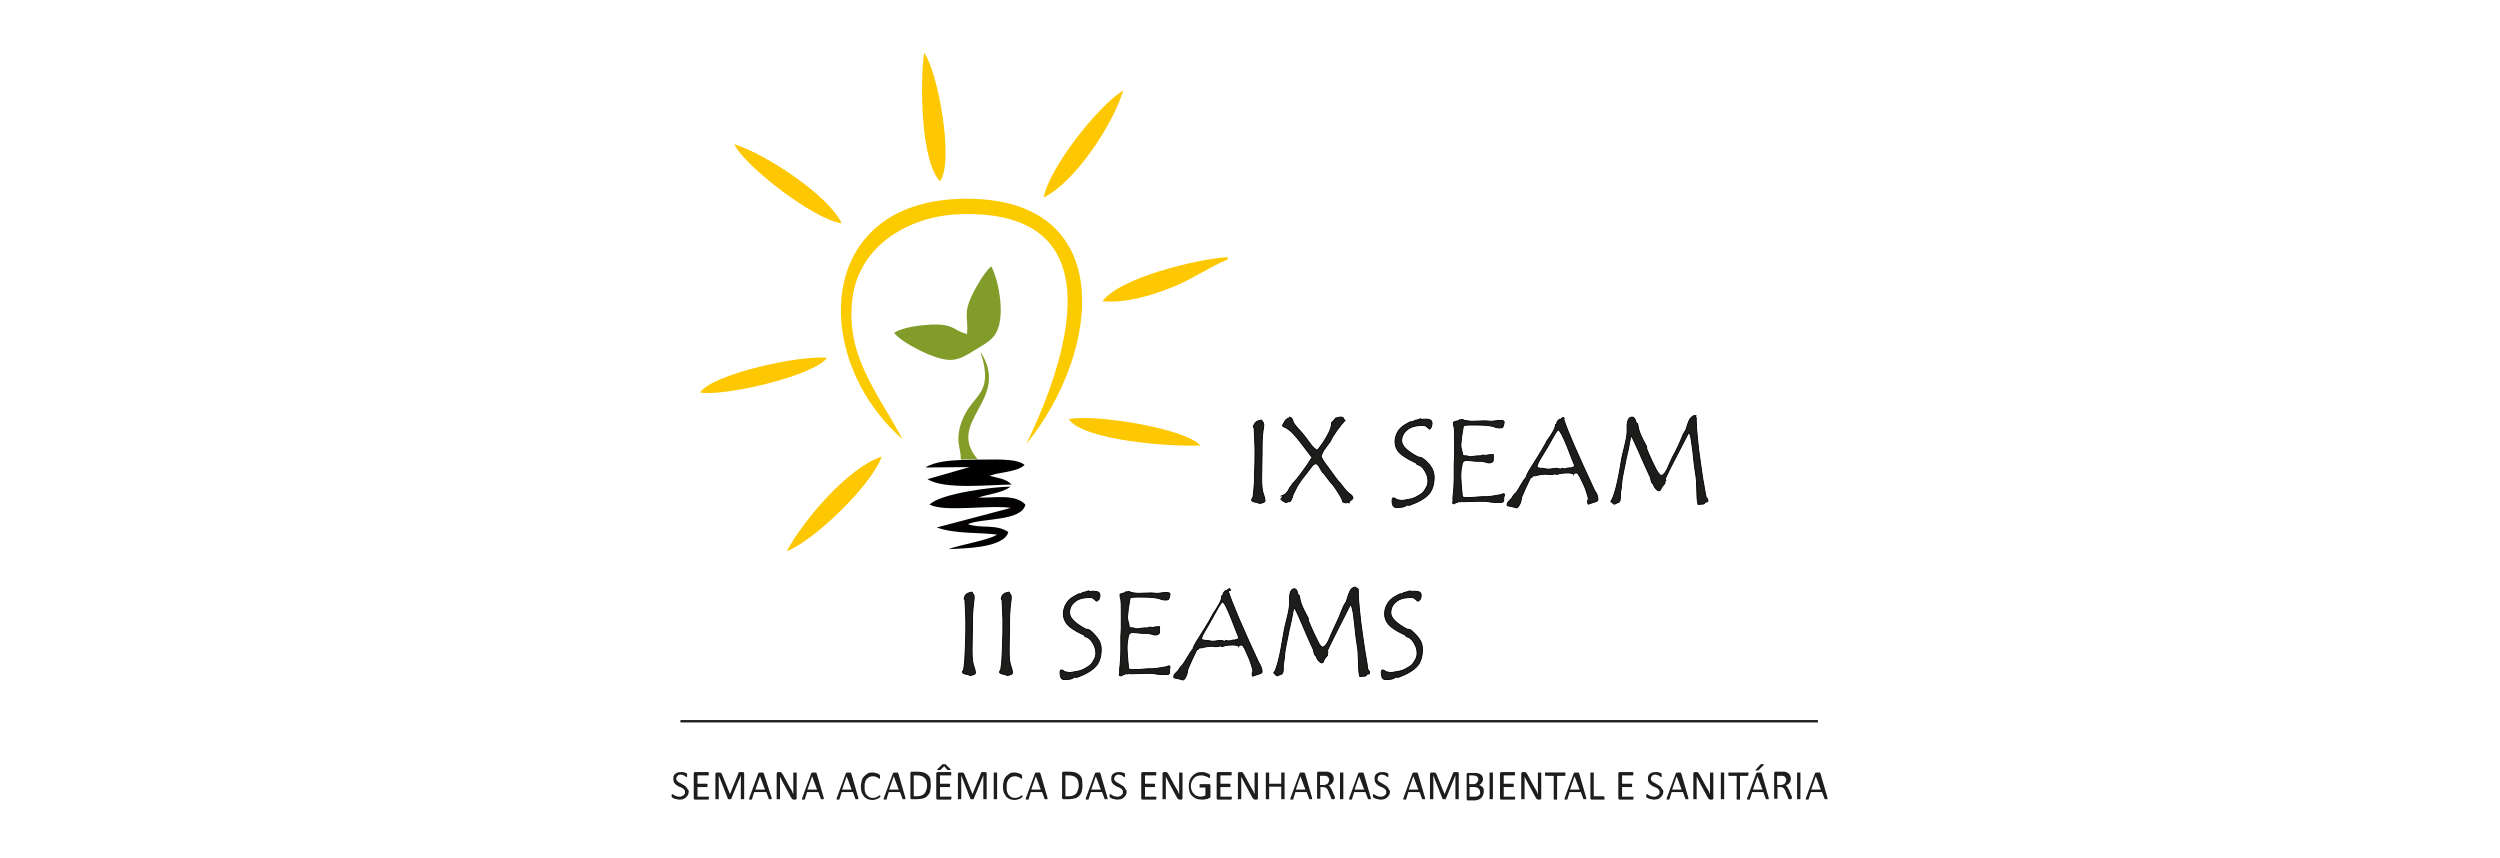 <?xml version="1.0" encoding="utf-8"?>
<!-- Generator: Adobe Illustrator 18.0.0, SVG Export Plug-In . SVG Version: 6.00 Build 0)  -->
<!DOCTYPE svg PUBLIC "-//W3C//DTD SVG 1.1//EN" "http://www.w3.org/Graphics/SVG/1.1/DTD/svg11.dtd">
<svg version="1.1" id="Camada_1" xmlns="http://www.w3.org/2000/svg" xmlns:xlink="http://www.w3.org/1999/xlink" x="0px" y="0px"
	 viewBox="0 0 600 206" enable-background="new 0 0 600 206" xml:space="preserve">
<g>
	<path fill-rule="evenodd" clip-rule="evenodd" fill="#FDC802" d="M250.5,47.4c7.5-3.7,16.5-17.3,19.1-25.7
		C263.6,25.3,251.7,40.4,250.5,47.4L250.5,47.4z"/>
	<path fill-rule="evenodd" clip-rule="evenodd" fill="#FDC802" d="M225.6,43.5c3.5-4.8-0.6-26.6-3.8-30.8
		C220.8,19.3,220.9,38.7,225.6,43.5L225.6,43.5z"/>
	<path fill-rule="evenodd" clip-rule="evenodd" fill="#FDC802" d="M188.8,132.3c6.7-2.6,20.4-15.9,22.8-22.7
		C203.5,112.2,192.8,124.9,188.8,132.3L188.8,132.3z"/>
	<path fill-rule="evenodd" clip-rule="evenodd" fill="#FDC802" d="M202,53.6c-3-6.6-18.3-16.7-25.8-19
		C178.9,40.1,195.6,52.8,202,53.6L202,53.6z"/>
	<path fill-rule="evenodd" clip-rule="evenodd" fill="#FDC802" d="M288.1,106.9c-3.8-4.2-25.8-7.6-31.6-6.3
		C260,105.8,281.8,107.3,288.1,106.9L288.1,106.9z"/>
	<path fill-rule="evenodd" clip-rule="evenodd" fill="#FDC802" d="M294.6,62.3v-0.6c-7.5,0.5-26,5-30,10.6
		c5.5,0.5,11.5-1.3,16.6-3.3C286,67.1,290.6,63.9,294.6,62.3L294.6,62.3z"/>
	<path fill-rule="evenodd" clip-rule="evenodd" fill="#FDC802" d="M168,94.2c5.6,1,26.9-3.8,30.5-8.3C192.5,85.1,171,89.7,168,94.2
		L168,94.2z"/>
	<path fill-rule="evenodd" clip-rule="evenodd" fill="#FBCB00" d="M216.6,105.4c-5.9-11.1-13.8-20-12-33.9
		c1.7-12.8,13.8-19.7,25.8-20.1c37.7-1.2,25.8,34.7,15.9,55.2c18-22.2,22.2-59.3-14.9-58.9C195.3,48.1,194.6,86.2,216.6,105.4
		L216.6,105.4z"/>
	<path fill-rule="evenodd" clip-rule="evenodd" fill="#819C29" d="M232.1,80.2c-3.5-1-3.2-2.5-8.5-2.3c-2.4,0.1-7.1,0.6-9,2
		c1.4,1.9,6.3,4.4,8.6,5.3c4.9,1.9,6.6,1.5,10.8-1.2c3.6-2.2,5.6-3,6.1-7.9c0.4-3.4-0.6-9.2-2.2-12.2c-1.6,1.4-3.5,4.7-4.5,6.7
		C231.1,75.4,232.4,75.8,232.1,80.2L232.1,80.2z"/>
	<path fill-rule="evenodd" clip-rule="evenodd" fill="#030102" d="M234.8,119.4c2.4-0.8,5.8-1.1,7.7-2.6c-3.9,0-16.8,1.6-19.4,4.3
		c3.6,1.9,14.6,0,19.5,0.8l-17.8,4.7c4.7,1.6,9.6,1.1,14.5,1.7c-2.1,1.4-8.8,2.4-11.7,3.5c3.5-0.2,13.3-0.2,14.4-4.1
		c-2.8-2-6.7-0.8-9.7-1.9c3.2-1.5,12.9-0.6,13.8-4.7C243.6,118.4,238.2,119.6,234.8,119.4L234.8,119.4z"/>
	<path fill-rule="evenodd" clip-rule="evenodd" d="M234.6,110.3l-4,0.1c-2.6,0.1-6.4,0.4-8.5,1.8l10.6-0.1l-10.1,2.9
		c4.2,2.6,14.9,1.3,20.2,1.3c-1.3-1.4-3.4-1.6-5.3-2.1c2.5-1,6.4-0.8,8.4-2.6C244,109.8,237.4,110.4,234.6,110.3L234.6,110.3z"/>
	<path fill-rule="evenodd" clip-rule="evenodd" fill="#849C28" d="M230.6,110.3l4-0.1c-7.8-9.2,8.2-14.2,0.7-25.8
		c3.7,11.5-2.8,9.7-5,18.4C229.5,106.5,230.6,107.4,230.6,110.3L230.6,110.3z"/>
	<path fill="#1D1D1B" d="M232.4,161.9c-0.9-0.1-1.4-0.3-1.4-0.6c0-0.1,0-0.2,0.1-0.3c0.1-0.1,0.1-0.3,0.2-0.4c0-0.2,0.1-0.7,0.2-1.6
		c0.1-0.9,0.1-2.3,0.2-4.2c0.1-1.9,0.1-3.8,0.1-5.9l-0.2-4.7v0c0-0.1,0-0.2-0.1-0.3c-0.1-0.1-0.1-0.3-0.1-0.3c0,0,0.1-0.2,0.2-0.6
		c0.2-0.3,0.5-0.6,0.9-0.7c0.4-0.1,0.6-0.2,0.7-0.2c0.1,0,0.2,0.1,0.2,0.2c0,0.1,0.1,0.2,0.1,0.2c0.2,0.2,0.3,0.4,0.3,0.8
		c0,0,0,0.1,0,0.3c-0.2,1.6-0.4,3.4-0.4,5.3l0,1.1l-0.1,5.9c0,1.8,0.1,3.1,0.4,3.9c0.3,0.8,0.4,1.4,0.4,1.7c0,0.1-0.1,0.3-0.4,0.4
		c-0.3,0.1-0.5,0.2-0.7,0.2h-0.1C232.6,162.1,232.5,162,232.4,161.9L232.4,161.9z"/>
	<path fill="#1D1D1B" d="M241.3,161.9c-0.9-0.1-1.4-0.3-1.4-0.6c0-0.1,0-0.2,0.1-0.3c0.1-0.1,0.1-0.3,0.2-0.4c0-0.2,0.1-0.7,0.2-1.6
		c0.1-0.9,0.1-2.3,0.2-4.2c0.1-1.9,0.1-3.8,0.1-5.9l-0.2-4.7v0c0-0.1,0-0.2-0.1-0.3c-0.1-0.1-0.1-0.3-0.1-0.3c0,0,0.1-0.2,0.2-0.6
		c0.2-0.3,0.5-0.6,0.9-0.7c0.4-0.1,0.6-0.2,0.7-0.2c0.1,0,0.2,0.1,0.2,0.2c0,0.1,0.1,0.2,0.1,0.2c0.2,0.2,0.3,0.4,0.3,0.8
		c0,0,0,0.1,0,0.3c-0.2,1.6-0.4,3.4-0.4,5.3l0,1.1l-0.1,5.9c0,1.8,0.1,3.1,0.4,3.9c0.3,0.8,0.4,1.4,0.4,1.7c0,0.1-0.1,0.3-0.4,0.4
		c-0.3,0.1-0.5,0.2-0.7,0.2h-0.1C241.5,162.1,241.4,162,241.3,161.9L241.3,161.9z"/>
	<path fill="#1D1D1B" d="M263.2,144.3c-0.1-0.1-0.3-0.2-0.6-0.5c-0.3-0.3-0.6-0.4-1-0.4c-1.5,0-2.8,0.3-3.6,1
		c-0.9,0.7-1.3,1.6-1.3,2.7c0,1.2,1.3,2.5,3.9,3.9c0.2,0,0.4,0,0.6,0.1c0.2,0,0.6,0.3,1.1,0.8c0.5,0.5,0.9,1,1.2,1.4
		c0.3,0.4,0.5,0.8,0.6,1.2c0.1,0.4,0.2,0.8,0.2,1.2c0,1.8-0.4,3.2-1.3,4.2c-0.9,1-2.4,1.9-4.6,2.7c-0.1,0-0.2-0.1-0.3-0.1
		c-0.2,0-0.4,0.1-0.7,0.3c-0.3,0.2-1,0.3-2,0.3c-0.4,0-0.6-0.2-0.8-0.5c-0.1-0.3-0.2-0.8-0.2-1.3c0-0.2,0.1-0.3,0.2-0.5h0.1
		c0.3,0,0.5,0.1,0.8,0.4c0.6,0.1,0.9,0.2,1.1,0.2c0.1,0,0.6,0,1.4-0.2c0.8-0.1,1.6-0.3,2.3-0.7c0.7-0.4,1.2-0.7,1.5-1
		c0.3-0.3,0.5-0.7,0.8-1.2c0.3-0.5,0.4-1,0.4-1.6c0-0.9-0.3-1.7-0.8-2.5c-0.5-0.8-1.1-1.3-1.8-1.4v0c0-0.2-0.2-0.4-0.7-0.6
		c-1.7-0.8-2.9-1.6-3.5-2.3c-0.7-0.8-1-1.6-1-2.7c0-0.4,0.1-0.8,0.2-1.2c0.1-0.4,0.3-0.8,0.5-1.1c0.2-0.4,0.5-0.7,0.8-1
		c0.3-0.3,0.7-0.6,1.3-0.9c0.5-0.3,0.9-0.5,1.1-0.5h0.4c0,0,0.1-0.1,0.3-0.3c0.3,0,0.5-0.1,0.9-0.2c0.3-0.1,0.5-0.2,0.6-0.2
		c0.1,0.1,0.2,0.1,0.2,0.2c0.3-0.1,0.5-0.1,0.8-0.1h0.3c0.4,0,0.8,0.1,1,0.2c0.2,0.1,0.4,0.4,0.4,0.8c0,0.3-0.1,0.6-0.2,0.9
		C263.5,144.1,263.4,144.2,263.2,144.3L263.2,144.3z"/>
	<path fill="#1D1D1B" d="M271.5,142.2c0.1,0,0.3,0,0.6,0.1c0.3,0,0.6,0.1,0.9,0.1l3.3-0.1l1.3,0.1c0.2,0,0.6,0,1.1-0.1
		c0.5-0.1,0.9-0.1,1.3-0.1c0.5,0,0.8,0.1,0.8,0.4c0,0,0,0.2-0.1,0.6c-0.1,0.4-0.2,0.6-0.3,0.7c-0.2,0.1-0.4,0.1-0.7,0.1
		c-0.1,0-0.4,0-0.9-0.1c-0.7-0.4-2.3-0.6-4.7-0.6c-0.4,0-0.9,0-1.5,0c-0.6,0-1,0.1-1.1,0.1c-0.1,0-0.2,0.1-0.3,0.2
		c-0.1,0.5-0.2,1.3-0.4,2.5c-0.1,1.2-0.2,1.9-0.2,2c0,0.4,0.1,0.9,0.2,1.2c0.1,0.4,0.2,0.7,0.2,1c0,0.3,0.3,0.4,0.7,0.4h0.2
		c0.1,0,0.2,0,0.2,0c0,0,0.1,0.1,0.2,0.1c0.1,0.1,0.3,0.1,0.5,0.1c0.2,0,0.5,0,0.9-0.1c0.4,0,0.7-0.1,0.9-0.1c0,0,0.1,0,0.3,0
		c0.1,0,0.2,0,0.3,0c0.3,0,0.5-0.1,0.7-0.2l0.8,0.1c0.2-0.1,0.7-0.2,1.6-0.2c0,0.1,0,0.1,0,0.3c0,0.1,0,0.2,0,0.4c0,0.2,0,0.3,0,0.4
		c0,0.1,0,0.2,0,0.3c-0.1,0.4-0.5,0.6-1.1,0.6c-0.2,0-0.4-0.1-0.8-0.2c-0.4-0.1-0.8-0.2-1.2-0.2l-0.9,0c-0.2,0-0.6,0-1.1-0.1
		c-0.5,0-1-0.1-1.3-0.1h-0.4c-0.3,0.2-0.4,0.3-0.5,0.4c-0.1,0.1-0.2,0.5-0.3,1.1c-0.1,0.6-0.2,1.2-0.2,1.9c0,0.5,0,1.2,0.1,2.2
		c0.1,1,0.1,1.7,0.2,2.3c0,0.5,0.1,0.8,0.1,0.8c0,0,0.1,0.1,0.2,0.1c0.1,0,0.2,0.1,0.2,0.1l0.9,0c0.5,0,1.2,0,2-0.1l1.3-0.1l0.4,0
		c0.1,0,0.3,0,0.5,0c0.8,0,2-0.2,3.6-0.5c0.3-0.2,0.5-0.2,0.6-0.2c0.1,0,0.2,0.1,0.2,0.3l-0.1,0.6l0,0.5c0,0.3-0.1,0.6-0.2,0.6
		c-0.2,0.1-0.5,0.1-1,0.1c-0.4,0-1,0-1.8-0.1c-0.8-0.2-1.7-0.2-2.5-0.2l-3.6,0.1h-0.5c-0.2-0.1-0.3-0.1-0.3-0.1
		c-0.1,0-0.1,0-0.2,0.1c0,0.1-0.1,0.1-0.2,0c-0.1,0-0.2,0-0.2,0c-0.1,0-0.3,0.1-0.4,0.2c-0.3,0-0.4,0.1-0.6,0.3H269
		c-0.2,0-0.3-0.1-0.4-0.2c0.1-0.1,0.1-0.2,0.1-0.3l0-0.2c0-0.1,0-0.2,0.1-0.3c0,0-0.1-0.1-0.1-0.1c0,0,0-0.2,0-0.4
		c0.2-1.6,0.3-3.3,0.3-5l0-2.9l0.1-2v-0.7l0-3.8c0-0.9,0-1.7-0.1-2.4c-0.2-0.6-0.2-0.9-0.2-1.1c0-0.1,0-0.2,0.1-0.2
		c0.1-0.1,0.5-0.2,1.2-0.4l0.1-0.2l0.2,0.1l0.2-0.1C270.9,141.9,271.2,142,271.5,142.2L271.5,142.2z"/>
	<path fill="#1D1D1B" d="M294.8,141.9c0.8,2.6,3.2,8.3,7.3,17.1c0.5,0.8,0.8,1.5,0.8,2.1c0,0.1,0,0.3-0.1,0.4
		c-0.1,0.1-0.4,0.2-1,0.4c-0.6,0.2-1,0.3-1.1,0.4c-0.1-0.2-0.2-0.3-0.2-0.5c0-0.1,0-0.3,0.1-0.5l0.1-0.2c0-0.3-0.2-1-0.5-1.9
		c-0.3-1-0.9-2.2-1.6-3.8c-0.1,0-0.2-0.1-0.2-0.3c-0.1-0.2-0.3-0.3-0.6-0.3c-0.2,0-0.4,0.1-0.5,0.3c0-0.1-0.2-0.1-0.6-0.2l-0.4-0.1
		h-0.4c-1,0-1.7,0.1-2,0.2c-0.4,0.1-0.6,0.2-0.6,0.2c-0.1,0-0.2-0.1-0.3-0.2c-0.6,0.2-1,0.2-1.3,0.2c-0.3,0-0.6-0.1-0.8-0.1
		c-0.6,0-1.2,0.1-1.8,0.2c-0.5,0.2-0.9,0.2-1.1,0.2c-0.2,0-0.3,0.1-0.5,0.4l-0.2-0.1c-1,2-1.7,3.6-2.2,4.8c-0.1,0.7-0.2,1.3-0.5,1.8
		c-0.2,0.5-0.5,0.8-0.7,0.8h0c-0.3-0.1-1-0.3-2-0.5c-0.2,0-0.2-0.1-0.2-0.3c0-0.3,0.2-0.6,0.5-0.9c0.3-0.3,0.5-0.5,0.6-0.6
		c0.3-0.6,0.6-1,0.9-1.2c0.3-0.4,0.8-1.1,1.3-2c0.5-0.9,1-1.6,1.3-1.9c0-0.4,0.5-1.3,1.4-2.7c0.9-1.4,1.7-2.7,2.4-3.9
		c0.7-1.2,1-1.9,1.1-2c1.3-1.9,2-3.2,2-3.9V143c0.2,0,0.3,0,0.3-0.1v-0.1c0-0.4,0.2-0.7,0.7-1.1l0.2,0.1c0.3-0.3,0.4-0.5,0.6-0.5
		c0.2,0,0.3,0.1,0.3,0.4C294.9,141.7,294.9,141.8,294.8,141.9L294.8,141.9z M295.5,153.7c0.3-0.1,0.5-0.1,0.8-0.1
		c0.7-0.1,1-0.3,1-0.6c0,0-0.6-1.4-1.7-4.3c-1.1-2.8-1.8-4.2-2.2-4.2c-0.2,0-0.7,0.7-1.4,2c-0.7,1.3-1.5,2.7-2.3,4.1
		c-0.9,1.4-1.3,2.3-1.3,2.6c0,0.2,0.1,0.4,0.4,0.4c0.3,0.1,0.5,0.1,0.5,0.1l0.3,0c0.2,0,0.4,0,0.7,0.1c0.3,0,0.5,0.1,0.6,0.1
		c0.2,0,0.6,0,1.1-0.1c0.5-0.1,0.9-0.1,1-0.1c0.1,0,0.3,0,0.5,0.1c0.2,0,0.3,0.1,0.4,0.1c0.1,0,0.2-0.1,0.3-0.2
		c0.2,0.1,0.5,0.1,0.7,0.1l0.4,0C295.4,153.7,295.5,153.7,295.5,153.7L295.5,153.7z"/>
	<path fill="#1D1D1B" d="M325.8,141.2c0.2,0.2,0.2,0.4,0.2,0.5l0,0.6c0,0.9,0.1,2.4,0.3,4.3c0.2,1.9,0.4,3.8,0.7,5.7
		c0.3,1.9,0.5,3.7,0.8,5.2c0.3,1.6,0.4,2.5,0.4,2.7c0,0.3,0.1,0.5,0.3,0.7c0.2,0.3,0.2,0.5,0.2,0.6c0,0.2-0.2,0.3-0.5,0.3h-0.1
		l-0.3,0.4c-0.2,0.1-0.5,0.1-0.8,0.1c-0.3,0-0.5,0.1-0.6,0.1c0,0-0.1-0.1-0.1-0.2c0-0.1-0.1-0.3-0.1-0.5c0-0.2-0.1-0.5-0.1-0.8
		l-0.1-2.7c0-1.1-0.1-1.8-0.1-2.1c-0.2-1.1-0.3-2.3-0.5-3.5l-0.3-2.8c-0.2-1.7-0.3-2.8-0.5-3.5c-0.1-0.6-0.3-1-0.5-1.2
		c-3.6,7.1-5.5,10.8-5.5,11.1c0,0,0,0.2,0.1,0.4c-0.1,0.1-0.2,0.3-0.2,0.4c0.1,0.1,0.1,0.2,0.1,0.3c-0.6,0.6-0.9,1.1-1,1.6
		c-0.1,0.1-0.3,0.2-0.4,0.2c-0.1,0-0.3-0.1-0.6-0.4c-0.3-0.3-0.6-0.7-0.7-1.2c-0.1,0-0.1-0.1-0.2-0.2c-0.1-0.1-0.1-0.1-0.2-0.2
		c0-0.1-0.1-0.2-0.1-0.3l-0.1-0.4c0-0.1-0.1-0.3-0.1-0.5l-0.7-1.5l-1.4-3.2c-1-2.4-1.8-4.2-2.4-5.3c-0.1,0.1-0.1,0.1-0.2,0.2
		c-0.1,0.1-0.1,0.4-0.2,0.8c-0.2,1.2-0.5,2.7-0.9,4.3l-0.7,3.5c-0.3,1.3-0.4,2.5-0.5,3.7c0,0.1-0.1,0.3-0.1,0.6
		c-0.1,0.3-0.1,0.5-0.1,0.6c0,0,0,0.1,0,0.3c0,0.2,0,0.4,0,0.5c0,0.7-0.1,1.2-0.4,1.4c-0.2,0-0.4,0.1-0.6,0.2
		c-0.2,0.1-0.3,0.2-0.4,0.2h0c-0.2,0-0.3-0.1-0.5-0.3c-0.2-0.2-0.3-0.3-0.4-0.4c0.7-0.8,1.5-4,2.4-9.6c0.1-0.8,0.4-2,0.8-3.6
		c0.4-1.6,0.6-2.8,0.6-3.5l0-1.3c0-0.7,0.1-1.2,0.3-1.6c0.2-0.4,0.5-0.6,0.8-0.6c0.5,0,0.8,0.5,0.9,1.4c0.3,0.1,0.4,0.3,0.4,0.5
		c0,0.2,0.1,0.6,0.2,1c0.1,0.5,0.4,1.3,1,2.5l0.9,1.7v0.5c0.2,0.5,0.6,1.5,1.3,3c0.7,1.5,1.2,2.4,1.4,2.8c0.3,0.4,0.5,0.6,0.7,0.6
		c0.6,0,1.3-1,2.1-3.1c0.2-0.4,0.5-1.2,1.1-2.4c0.6-1.2,1-2.2,1.3-3c0.3-0.8,0.6-1.5,1-2.1c0.2-0.2,0.4-0.8,0.6-1.6
		c0.3-0.8,0.5-1.4,0.8-1.7c0.3-0.3,0.6-0.5,1-0.5C325.5,141.1,325.6,141.2,325.8,141.2L325.8,141.2z"/>
	<path fill="#1D1D1B" d="M340.3,144.3c-0.1-0.1-0.3-0.2-0.6-0.5c-0.3-0.3-0.6-0.4-1-0.4c-1.5,0-2.8,0.3-3.6,1
		c-0.9,0.7-1.3,1.6-1.3,2.7c0,1.2,1.3,2.5,3.9,3.9c0.2,0,0.4,0,0.6,0.1c0.2,0,0.6,0.3,1.1,0.8c0.5,0.5,0.9,1,1.2,1.4
		c0.3,0.4,0.5,0.8,0.6,1.2c0.1,0.4,0.2,0.8,0.2,1.2c0,1.8-0.4,3.2-1.3,4.2c-0.9,1-2.4,1.9-4.6,2.7c-0.1,0-0.2-0.1-0.3-0.1
		c-0.2,0-0.4,0.1-0.7,0.3c-0.3,0.2-1,0.3-2,0.3c-0.4,0-0.6-0.2-0.8-0.5c-0.1-0.3-0.2-0.8-0.2-1.3c0-0.2,0.1-0.3,0.2-0.5h0.1
		c0.3,0,0.5,0.1,0.8,0.4c0.6,0.1,0.9,0.2,1.1,0.2c0.1,0,0.6,0,1.4-0.2c0.8-0.1,1.6-0.3,2.3-0.7c0.7-0.4,1.2-0.7,1.5-1
		c0.3-0.3,0.5-0.7,0.8-1.2c0.3-0.5,0.4-1,0.4-1.6c0-0.9-0.3-1.7-0.8-2.5c-0.5-0.8-1.1-1.3-1.8-1.4v0c0-0.2-0.2-0.4-0.7-0.6
		c-1.7-0.8-2.9-1.6-3.5-2.3c-0.7-0.8-1-1.6-1-2.7c0-0.4,0.1-0.8,0.2-1.2c0.1-0.4,0.3-0.8,0.5-1.1c0.2-0.4,0.5-0.7,0.8-1
		c0.3-0.3,0.7-0.6,1.3-0.9c0.5-0.3,0.9-0.5,1.1-0.5h0.4c0,0,0.1-0.1,0.3-0.3c0.3,0,0.5-0.1,0.9-0.2c0.3-0.1,0.5-0.2,0.6-0.2
		c0.1,0.1,0.2,0.1,0.2,0.2c0.3-0.1,0.5-0.1,0.8-0.1h0.3c0.4,0,0.8,0.1,1,0.2c0.2,0.1,0.4,0.4,0.4,0.8c0,0.3-0.1,0.6-0.2,0.9
		C340.6,144.1,340.5,144.2,340.3,144.3L340.3,144.3z"/>
	<path fill="none" stroke="#000000" stroke-width="0.216" stroke-miterlimit="22.926" d="M232.4,161.9c-0.9-0.1-1.4-0.3-1.4-0.6
		c0-0.1,0-0.2,0.1-0.3c0.1-0.1,0.1-0.3,0.2-0.4c0-0.2,0.1-0.7,0.2-1.6c0.1-0.9,0.1-2.3,0.2-4.2c0.1-1.9,0.1-3.8,0.1-5.9l-0.2-4.7v0
		c0-0.1,0-0.2-0.1-0.3c-0.1-0.1-0.1-0.3-0.1-0.3c0,0,0.1-0.2,0.2-0.6c0.2-0.3,0.5-0.6,0.9-0.7c0.4-0.1,0.6-0.2,0.7-0.2
		c0.1,0,0.2,0.1,0.2,0.2c0,0.1,0.1,0.2,0.1,0.2c0.2,0.2,0.3,0.4,0.3,0.8c0,0,0,0.1,0,0.3c-0.2,1.6-0.4,3.4-0.4,5.3l0,1.1l-0.1,5.9
		c0,1.8,0.1,3.1,0.4,3.9c0.3,0.8,0.4,1.4,0.4,1.7c0,0.1-0.1,0.3-0.4,0.4c-0.3,0.1-0.5,0.2-0.7,0.2h-0.1
		C232.6,162.1,232.5,162,232.4,161.9L232.4,161.9z M241.3,161.9c-0.9-0.1-1.4-0.3-1.4-0.6c0-0.1,0-0.2,0.1-0.3
		c0.1-0.1,0.1-0.3,0.2-0.4c0-0.2,0.1-0.7,0.2-1.6c0.1-0.9,0.1-2.3,0.2-4.2c0.1-1.9,0.1-3.8,0.1-5.9l-0.2-4.7v0c0-0.1,0-0.2-0.1-0.3
		c-0.1-0.1-0.1-0.3-0.1-0.3c0,0,0.1-0.2,0.2-0.6c0.2-0.3,0.5-0.6,0.9-0.7c0.4-0.1,0.6-0.2,0.7-0.2c0.1,0,0.2,0.1,0.2,0.2
		c0,0.1,0.1,0.2,0.1,0.2c0.2,0.2,0.3,0.4,0.3,0.8c0,0,0,0.1,0,0.3c-0.2,1.6-0.4,3.4-0.4,5.3l0,1.1l-0.1,5.9c0,1.8,0.1,3.1,0.4,3.9
		c0.3,0.8,0.4,1.4,0.4,1.7c0,0.1-0.1,0.3-0.4,0.4c-0.3,0.1-0.5,0.2-0.7,0.2h-0.1C241.5,162.1,241.4,162,241.3,161.9L241.3,161.9z
		 M263.2,144.3c-0.1-0.1-0.3-0.2-0.6-0.5c-0.3-0.3-0.6-0.4-1-0.4c-1.5,0-2.8,0.3-3.6,1c-0.9,0.7-1.3,1.6-1.3,2.7
		c0,1.2,1.3,2.5,3.9,3.9c0.2,0,0.4,0,0.6,0.1c0.2,0,0.6,0.3,1.1,0.8c0.5,0.5,0.9,1,1.2,1.4c0.3,0.4,0.5,0.8,0.6,1.2
		c0.1,0.4,0.2,0.8,0.2,1.2c0,1.8-0.4,3.2-1.3,4.2c-0.9,1-2.4,1.9-4.6,2.7c-0.1,0-0.2-0.1-0.3-0.1c-0.2,0-0.4,0.1-0.7,0.3
		c-0.3,0.2-1,0.3-2,0.3c-0.4,0-0.6-0.2-0.8-0.5c-0.1-0.3-0.2-0.8-0.2-1.3c0-0.2,0.1-0.3,0.2-0.5h0.1c0.3,0,0.5,0.1,0.8,0.4
		c0.6,0.1,0.9,0.2,1.1,0.2c0.1,0,0.6,0,1.4-0.2c0.8-0.1,1.6-0.3,2.3-0.7c0.7-0.4,1.2-0.7,1.5-1c0.3-0.3,0.5-0.7,0.8-1.2
		c0.3-0.5,0.4-1,0.4-1.6c0-0.9-0.3-1.7-0.8-2.5c-0.5-0.8-1.1-1.3-1.8-1.4v0c0-0.2-0.2-0.4-0.7-0.6c-1.7-0.8-2.9-1.6-3.5-2.3
		c-0.7-0.8-1-1.6-1-2.7c0-0.4,0.1-0.8,0.2-1.2c0.1-0.4,0.3-0.8,0.5-1.1c0.2-0.4,0.5-0.7,0.8-1c0.3-0.3,0.7-0.6,1.3-0.9
		c0.5-0.3,0.9-0.5,1.1-0.5h0.4c0,0,0.1-0.1,0.3-0.3c0.3,0,0.5-0.1,0.9-0.2c0.3-0.1,0.5-0.2,0.6-0.2c0.1,0.1,0.2,0.1,0.2,0.2
		c0.3-0.1,0.5-0.1,0.8-0.1h0.3c0.4,0,0.8,0.1,1,0.2c0.2,0.1,0.4,0.4,0.4,0.8c0,0.3-0.1,0.6-0.2,0.9
		C263.5,144.1,263.4,144.2,263.2,144.3L263.2,144.3z M271.5,142.2c0.1,0,0.3,0,0.6,0.1c0.3,0,0.6,0.1,0.9,0.1l3.3-0.1l1.3,0.1
		c0.2,0,0.6,0,1.1-0.1c0.5-0.1,0.9-0.1,1.3-0.1c0.5,0,0.8,0.1,0.8,0.4c0,0,0,0.2-0.1,0.6c-0.1,0.4-0.2,0.6-0.3,0.7
		c-0.2,0.1-0.4,0.1-0.7,0.1c-0.1,0-0.4,0-0.9-0.1c-0.7-0.4-2.3-0.6-4.7-0.6c-0.4,0-0.9,0-1.5,0c-0.6,0-1,0.1-1.1,0.1
		c-0.1,0-0.2,0.1-0.3,0.2c-0.1,0.5-0.2,1.3-0.4,2.5c-0.1,1.2-0.2,1.9-0.2,2c0,0.4,0.1,0.9,0.2,1.2c0.1,0.4,0.2,0.7,0.2,1
		c0,0.3,0.3,0.4,0.7,0.4h0.2c0.1,0,0.2,0,0.2,0c0,0,0.1,0.1,0.2,0.1c0.1,0.1,0.3,0.1,0.5,0.1c0.2,0,0.5,0,0.9-0.1
		c0.4,0,0.7-0.1,0.9-0.1c0,0,0.1,0,0.3,0c0.1,0,0.2,0,0.3,0c0.3,0,0.5-0.1,0.7-0.2l0.8,0.1c0.2-0.1,0.7-0.2,1.6-0.2
		c0,0.1,0,0.1,0,0.3c0,0.1,0,0.2,0,0.4c0,0.2,0,0.3,0,0.4c0,0.1,0,0.2,0,0.3c-0.1,0.4-0.5,0.6-1.1,0.6c-0.2,0-0.4-0.1-0.8-0.2
		c-0.4-0.1-0.8-0.2-1.2-0.2l-0.9,0c-0.2,0-0.6,0-1.1-0.1c-0.5,0-1-0.1-1.3-0.1h-0.4c-0.3,0.2-0.4,0.3-0.5,0.4
		c-0.1,0.1-0.2,0.5-0.3,1.1c-0.1,0.6-0.2,1.2-0.2,1.9c0,0.5,0,1.2,0.1,2.2c0.1,1,0.1,1.7,0.2,2.3c0,0.5,0.1,0.8,0.1,0.8
		c0,0,0.1,0.1,0.2,0.1c0.1,0,0.2,0.1,0.2,0.1l0.9,0c0.5,0,1.2,0,2-0.1l1.3-0.1l0.4,0c0.1,0,0.3,0,0.5,0c0.8,0,2-0.2,3.6-0.5
		c0.3-0.2,0.5-0.2,0.6-0.2c0.1,0,0.2,0.1,0.2,0.3l-0.1,0.6l0,0.5c0,0.3-0.1,0.6-0.2,0.6c-0.2,0.1-0.5,0.1-1,0.1c-0.4,0-1,0-1.8-0.1
		c-0.8-0.2-1.7-0.2-2.5-0.2l-3.6,0.1h-0.5c-0.2-0.1-0.3-0.1-0.3-0.1c-0.1,0-0.1,0-0.2,0.1c0,0.1-0.1,0.1-0.2,0c-0.1,0-0.2,0-0.2,0
		c-0.1,0-0.3,0.1-0.4,0.2c-0.3,0-0.4,0.1-0.6,0.3H269c-0.2,0-0.3-0.1-0.4-0.2c0.1-0.1,0.1-0.2,0.1-0.3l0-0.2c0-0.1,0-0.2,0.1-0.3
		c0,0-0.1-0.1-0.1-0.1c0,0,0-0.2,0-0.4c0.2-1.6,0.3-3.3,0.3-5l0-2.9l0.1-2v-0.7l0-3.8c0-0.9,0-1.7-0.1-2.4c-0.2-0.6-0.2-0.9-0.2-1.1
		c0-0.1,0-0.2,0.1-0.2c0.1-0.1,0.5-0.2,1.2-0.4l0.1-0.2l0.2,0.1l0.2-0.1C270.9,141.9,271.2,142,271.5,142.2L271.5,142.2z
		 M294.8,141.9c0.8,2.6,3.2,8.3,7.3,17.1c0.5,0.8,0.8,1.5,0.8,2.1c0,0.1,0,0.3-0.1,0.4c-0.1,0.1-0.4,0.2-1,0.4
		c-0.6,0.2-1,0.3-1.1,0.4c-0.1-0.2-0.2-0.3-0.2-0.5c0-0.1,0-0.3,0.1-0.5l0.1-0.2c0-0.3-0.2-1-0.5-1.9c-0.3-1-0.9-2.2-1.6-3.8
		c-0.1,0-0.2-0.1-0.2-0.3c-0.1-0.2-0.3-0.3-0.6-0.3c-0.2,0-0.4,0.1-0.5,0.3c0-0.1-0.2-0.1-0.6-0.2l-0.4-0.1h-0.4c-1,0-1.7,0.1-2,0.2
		c-0.4,0.1-0.6,0.2-0.6,0.2c-0.1,0-0.2-0.1-0.3-0.2c-0.6,0.2-1,0.2-1.3,0.2c-0.3,0-0.6-0.1-0.8-0.1c-0.6,0-1.2,0.1-1.8,0.2
		c-0.5,0.2-0.9,0.2-1.1,0.2c-0.2,0-0.3,0.1-0.5,0.4l-0.2-0.1c-1,2-1.7,3.6-2.2,4.8c-0.1,0.7-0.2,1.3-0.5,1.8
		c-0.2,0.5-0.5,0.8-0.7,0.8h0c-0.3-0.1-1-0.3-2-0.5c-0.2,0-0.2-0.1-0.2-0.3c0-0.3,0.2-0.6,0.5-0.9c0.3-0.3,0.5-0.5,0.6-0.6
		c0.3-0.6,0.6-1,0.9-1.2c0.3-0.4,0.8-1.1,1.3-2c0.5-0.9,1-1.6,1.3-1.9c0-0.4,0.5-1.3,1.4-2.7c0.9-1.4,1.7-2.7,2.4-3.9
		c0.7-1.2,1-1.9,1.1-2c1.3-1.9,2-3.2,2-3.9V143c0.2,0,0.3,0,0.3-0.1v-0.1c0-0.4,0.2-0.7,0.7-1.1l0.2,0.1c0.3-0.3,0.4-0.5,0.6-0.5
		c0.2,0,0.3,0.1,0.3,0.4C294.9,141.7,294.9,141.8,294.8,141.9L294.8,141.9z M295.5,153.7c0.3-0.1,0.5-0.1,0.8-0.1
		c0.7-0.1,1-0.3,1-0.6c0,0-0.6-1.4-1.7-4.3c-1.1-2.8-1.8-4.2-2.2-4.2c-0.2,0-0.7,0.7-1.4,2c-0.7,1.3-1.5,2.7-2.3,4.1
		c-0.9,1.4-1.3,2.3-1.3,2.6c0,0.2,0.1,0.4,0.4,0.4c0.3,0.1,0.5,0.1,0.5,0.1l0.3,0c0.2,0,0.4,0,0.7,0.1c0.3,0,0.5,0.1,0.6,0.1
		c0.2,0,0.6,0,1.1-0.1c0.5-0.1,0.9-0.1,1-0.1c0.1,0,0.3,0,0.5,0.1c0.2,0,0.3,0.1,0.4,0.1c0.1,0,0.2-0.1,0.3-0.2
		c0.2,0.1,0.5,0.1,0.7,0.1l0.4,0C295.4,153.7,295.5,153.7,295.5,153.7L295.5,153.7z M325.8,141.2c0.2,0.2,0.2,0.4,0.2,0.5l0,0.6
		c0,0.9,0.1,2.4,0.3,4.3c0.2,1.9,0.4,3.8,0.7,5.7c0.3,1.9,0.5,3.7,0.8,5.2c0.3,1.6,0.4,2.5,0.4,2.7c0,0.3,0.1,0.5,0.3,0.7
		c0.2,0.3,0.2,0.5,0.2,0.6c0,0.2-0.2,0.3-0.5,0.3h-0.1l-0.3,0.4c-0.2,0.1-0.5,0.1-0.8,0.1c-0.3,0-0.5,0.1-0.6,0.1
		c0,0-0.1-0.1-0.1-0.2c0-0.1-0.1-0.3-0.1-0.5c0-0.2-0.1-0.5-0.1-0.8l-0.1-2.7c0-1.1-0.1-1.8-0.1-2.1c-0.2-1.1-0.3-2.3-0.5-3.5
		l-0.3-2.8c-0.2-1.7-0.3-2.8-0.5-3.5c-0.1-0.6-0.3-1-0.5-1.2c-3.6,7.1-5.5,10.8-5.5,11.1c0,0,0,0.2,0.1,0.4
		c-0.1,0.1-0.2,0.3-0.2,0.4c0.1,0.1,0.1,0.2,0.1,0.3c-0.6,0.6-0.9,1.1-1,1.6c-0.1,0.1-0.3,0.2-0.4,0.2c-0.1,0-0.3-0.1-0.6-0.4
		c-0.3-0.3-0.6-0.7-0.7-1.2c-0.1,0-0.1-0.1-0.2-0.2c-0.1-0.1-0.1-0.1-0.2-0.2c0-0.1-0.1-0.2-0.1-0.3l-0.1-0.4c0-0.1-0.1-0.3-0.1-0.5
		l-0.7-1.5l-1.4-3.2c-1-2.4-1.8-4.2-2.4-5.3c-0.1,0.1-0.1,0.1-0.2,0.2c-0.1,0.1-0.1,0.4-0.2,0.8c-0.2,1.2-0.5,2.7-0.9,4.3l-0.7,3.5
		c-0.3,1.3-0.4,2.5-0.5,3.7c0,0.1-0.1,0.3-0.1,0.6c-0.1,0.3-0.1,0.5-0.1,0.6c0,0,0,0.1,0,0.3c0,0.2,0,0.4,0,0.5
		c0,0.7-0.1,1.2-0.4,1.4c-0.2,0-0.4,0.1-0.6,0.2c-0.2,0.1-0.3,0.2-0.4,0.2h0c-0.2,0-0.3-0.1-0.5-0.3c-0.2-0.2-0.3-0.3-0.4-0.4
		c0.7-0.8,1.5-4,2.4-9.6c0.1-0.8,0.4-2,0.8-3.6c0.4-1.6,0.6-2.8,0.6-3.5l0-1.3c0-0.7,0.1-1.2,0.3-1.6c0.2-0.4,0.5-0.6,0.8-0.6
		c0.5,0,0.8,0.5,0.9,1.4c0.3,0.1,0.4,0.3,0.4,0.5c0,0.2,0.1,0.6,0.2,1c0.1,0.5,0.4,1.3,1,2.5l0.9,1.7v0.5c0.2,0.5,0.6,1.5,1.3,3
		c0.7,1.5,1.2,2.4,1.4,2.8c0.3,0.4,0.5,0.6,0.7,0.6c0.6,0,1.3-1,2.1-3.1c0.2-0.4,0.5-1.2,1.1-2.4c0.6-1.2,1-2.2,1.3-3
		c0.3-0.8,0.6-1.5,1-2.1c0.2-0.2,0.4-0.8,0.6-1.6c0.3-0.8,0.5-1.4,0.8-1.7c0.3-0.3,0.6-0.5,1-0.5
		C325.5,141.1,325.6,141.2,325.8,141.2L325.8,141.2z M340.3,144.3c-0.1-0.1-0.3-0.2-0.6-0.5c-0.3-0.3-0.6-0.4-1-0.4
		c-1.5,0-2.8,0.3-3.6,1c-0.9,0.7-1.3,1.6-1.3,2.7c0,1.2,1.3,2.5,3.9,3.9c0.2,0,0.4,0,0.6,0.1c0.2,0,0.6,0.3,1.1,0.8
		c0.5,0.5,0.9,1,1.2,1.4c0.3,0.4,0.5,0.8,0.6,1.2c0.1,0.4,0.2,0.8,0.2,1.2c0,1.8-0.4,3.2-1.3,4.2c-0.9,1-2.4,1.9-4.6,2.7
		c-0.1,0-0.2-0.1-0.3-0.1c-0.2,0-0.4,0.1-0.7,0.3c-0.3,0.2-1,0.3-2,0.3c-0.4,0-0.6-0.2-0.8-0.5c-0.1-0.3-0.2-0.8-0.2-1.3
		c0-0.2,0.1-0.3,0.2-0.5h0.1c0.3,0,0.5,0.1,0.8,0.4c0.6,0.1,0.9,0.2,1.1,0.2c0.1,0,0.6,0,1.4-0.2c0.8-0.1,1.6-0.3,2.3-0.7
		c0.7-0.4,1.2-0.7,1.5-1c0.3-0.3,0.5-0.7,0.8-1.2c0.3-0.5,0.4-1,0.4-1.6c0-0.9-0.3-1.7-0.8-2.5c-0.5-0.8-1.1-1.3-1.8-1.4v0
		c0-0.2-0.2-0.4-0.7-0.6c-1.7-0.8-2.9-1.6-3.5-2.3c-0.7-0.8-1-1.6-1-2.7c0-0.4,0.1-0.8,0.2-1.2c0.1-0.4,0.3-0.8,0.5-1.1
		c0.2-0.4,0.5-0.7,0.8-1c0.3-0.3,0.7-0.6,1.3-0.9c0.5-0.3,0.9-0.5,1.1-0.5h0.4c0,0,0.1-0.1,0.3-0.3c0.3,0,0.5-0.1,0.9-0.2
		c0.3-0.1,0.5-0.2,0.6-0.2c0.1,0.1,0.2,0.1,0.2,0.2c0.3-0.1,0.5-0.1,0.8-0.1h0.3c0.4,0,0.8,0.1,1,0.2c0.2,0.1,0.4,0.4,0.4,0.8
		c0,0.3-0.1,0.6-0.2,0.9C340.6,144.1,340.5,144.2,340.3,144.3L340.3,144.3z"/>
	<path fill="#1D1D1B" d="M165.3,190c0,0.3-0.1,0.6-0.2,0.8c-0.1,0.2-0.3,0.4-0.5,0.6c-0.2,0.2-0.4,0.3-0.7,0.4
		c-0.3,0.1-0.6,0.1-0.9,0.1c-0.2,0-0.4,0-0.6-0.1c-0.2,0-0.4-0.1-0.5-0.1c-0.1-0.1-0.3-0.1-0.4-0.2c-0.1-0.1-0.2-0.1-0.2-0.1
		c0,0-0.1-0.1-0.1-0.2c0-0.1,0-0.1,0-0.2c0-0.1,0-0.1,0-0.2c0,0,0-0.1,0-0.1c0,0,0-0.1,0.1-0.1c0,0,0,0,0.1,0c0,0,0.1,0,0.2,0.1
		c0.1,0.1,0.2,0.1,0.3,0.2c0.1,0.1,0.3,0.1,0.5,0.2c0.2,0.1,0.4,0.1,0.7,0.1c0.2,0,0.4,0,0.5-0.1s0.3-0.1,0.4-0.2
		c0.1-0.1,0.2-0.2,0.3-0.3c0.1-0.1,0.1-0.3,0.1-0.5c0-0.2,0-0.3-0.1-0.5c-0.1-0.1-0.2-0.2-0.3-0.3c-0.1-0.1-0.3-0.2-0.5-0.3
		c-0.2-0.1-0.4-0.2-0.5-0.2c-0.2-0.1-0.4-0.2-0.5-0.3c-0.2-0.1-0.3-0.2-0.5-0.4c-0.1-0.1-0.2-0.3-0.3-0.5c-0.1-0.2-0.1-0.4-0.1-0.7
		c0-0.3,0-0.5,0.1-0.7c0.1-0.2,0.2-0.4,0.4-0.5c0.2-0.1,0.4-0.3,0.6-0.3c0.2-0.1,0.5-0.1,0.8-0.1c0.1,0,0.3,0,0.4,0
		c0.1,0,0.3,0.1,0.4,0.1c0.1,0,0.2,0.1,0.3,0.1c0.1,0.1,0.2,0.1,0.2,0.1c0,0,0.1,0.1,0.1,0.1c0,0,0,0,0,0.1c0,0,0,0.1,0,0.1
		c0,0,0,0.1,0,0.2c0,0.1,0,0.1,0,0.2c0,0,0,0.1,0,0.1c0,0,0,0.1,0,0.1c0,0,0,0-0.1,0c0,0-0.1,0-0.2-0.1c-0.1,0-0.2-0.1-0.3-0.2
		c-0.1-0.1-0.2-0.1-0.4-0.2c-0.2,0-0.3-0.1-0.5-0.1c-0.2,0-0.3,0-0.5,0.1c-0.1,0-0.2,0.1-0.3,0.2c-0.1,0.1-0.2,0.2-0.2,0.3
		c0,0.1-0.1,0.2-0.1,0.3c0,0.2,0,0.3,0.1,0.5c0.1,0.1,0.2,0.2,0.3,0.3c0.1,0.1,0.3,0.2,0.5,0.3c0.2,0.1,0.4,0.2,0.5,0.3
		c0.2,0.1,0.4,0.2,0.5,0.3c0.2,0.1,0.3,0.2,0.5,0.4c0.1,0.1,0.2,0.3,0.3,0.5C165.3,189.6,165.3,189.8,165.3,190L165.3,190z
		 M170.1,191.5c0,0.1,0,0.1,0,0.2c0,0,0,0.1,0,0.1c0,0,0,0.1-0.1,0.1c0,0,0,0-0.1,0h-3.1c-0.1,0-0.2,0-0.2-0.1
		c-0.1-0.1-0.1-0.1-0.1-0.3v-5.8c0-0.1,0-0.2,0.1-0.3c0.1-0.1,0.1-0.1,0.2-0.1h3.1c0,0,0.1,0,0.1,0c0,0,0,0,0.1,0.1c0,0,0,0.1,0,0.1
		c0,0,0,0.1,0,0.2c0,0.1,0,0.1,0,0.2c0,0,0,0.1,0,0.1c0,0,0,0-0.1,0.1c0,0,0,0-0.1,0h-2.5v2h2.2c0,0,0.1,0,0.1,0c0,0,0,0,0.1,0.1
		c0,0,0,0.1,0,0.1c0,0,0,0.1,0,0.2c0,0.1,0,0.1,0,0.2c0,0,0,0.1,0,0.1c0,0,0,0-0.1,0.1c0,0,0,0-0.1,0h-2.2v2.3h2.6c0,0,0.1,0,0.1,0
		c0,0,0,0,0.1,0.1c0,0,0,0.1,0,0.1C170.1,191.4,170.1,191.4,170.1,191.5L170.1,191.5z M178.6,191.7
		C178.6,191.7,178.6,191.8,178.6,191.7c0,0.1-0.1,0.1-0.1,0.1c0,0-0.1,0-0.1,0c-0.1,0-0.1,0-0.2,0c-0.1,0-0.1,0-0.2,0
		c-0.1,0-0.1,0-0.1,0c0,0-0.1,0-0.1,0c0,0,0,0,0-0.1v-5.6h0l-2.3,5.6c0,0,0,0,0,0.1c0,0,0,0-0.1,0c0,0-0.1,0-0.1,0c0,0-0.1,0-0.2,0
		c-0.1,0-0.1,0-0.2,0c0,0-0.1,0-0.1,0c0,0-0.1,0-0.1,0c0,0,0,0,0-0.1l-2.2-5.6h0v5.6c0,0,0,0.1,0,0.1c0,0,0,0-0.1,0c0,0-0.1,0-0.1,0
		c-0.1,0-0.1,0-0.2,0c-0.1,0-0.2,0-0.2,0c-0.1,0-0.1,0-0.1,0c0,0-0.1,0-0.1,0c0,0,0,0,0-0.1v-5.9c0-0.1,0-0.2,0.1-0.3
		c0.1-0.1,0.2-0.1,0.2-0.1h0.5c0.1,0,0.2,0,0.3,0c0.1,0,0.2,0.1,0.2,0.1c0.1,0,0.1,0.1,0.2,0.2c0,0.1,0.1,0.1,0.1,0.2l1.9,4.7h0
		l1.9-4.7c0-0.1,0.1-0.2,0.1-0.3c0-0.1,0.1-0.1,0.1-0.2c0.1,0,0.1-0.1,0.2-0.1c0.1,0,0.1,0,0.2,0h0.6c0,0,0.1,0,0.1,0
		c0,0,0.1,0,0.1,0.1c0,0,0.1,0.1,0.1,0.1c0,0,0,0.1,0,0.2V191.7L178.6,191.7z M185.2,191.5c0,0.1,0,0.1,0,0.2c0,0,0,0.1,0,0.1
		c0,0-0.1,0-0.1,0c-0.1,0-0.1,0-0.2,0c-0.1,0-0.2,0-0.2,0c-0.1,0-0.1,0-0.1,0c0,0-0.1,0-0.1,0c0,0,0,0,0-0.1l-0.6-1.6H181l-0.5,1.6
		c0,0,0,0.1,0,0.1c0,0,0,0-0.1,0.1c0,0-0.1,0-0.1,0c-0.1,0-0.1,0-0.2,0c-0.1,0-0.2,0-0.2,0c-0.1,0-0.1,0-0.1,0c0,0,0-0.1,0-0.1
		c0,0,0-0.1,0-0.2l2.2-6c0,0,0-0.1,0.1-0.1c0,0,0.1,0,0.1-0.1c0,0,0.1,0,0.2,0c0.1,0,0.1,0,0.2,0c0.1,0,0.2,0,0.3,0
		c0.1,0,0.1,0,0.2,0c0,0,0.1,0,0.1,0.1c0,0,0,0.1,0.1,0.1L185.2,191.5L185.2,191.5z M182.4,186.3L182.4,186.3l-1.1,3.2h2.3
		L182.4,186.3L182.4,186.3z M191.2,191.5c0,0.1,0,0.1,0,0.2c0,0-0.1,0.1-0.1,0.1c0,0-0.1,0.1-0.1,0.1c0,0-0.1,0-0.1,0h-0.3
		c-0.1,0-0.2,0-0.2,0c-0.1,0-0.1-0.1-0.2-0.1c-0.1,0-0.1-0.1-0.2-0.2c-0.1-0.1-0.1-0.2-0.2-0.3l-2-3.7c-0.1-0.2-0.2-0.4-0.3-0.6
		c-0.1-0.2-0.2-0.4-0.3-0.6h0c0,0.2,0,0.5,0,0.7c0,0.2,0,0.5,0,0.7v3.9c0,0,0,0,0,0.1c0,0,0,0-0.1,0c0,0-0.1,0-0.1,0
		c-0.1,0-0.1,0-0.2,0c-0.1,0-0.2,0-0.2,0c-0.1,0-0.1,0-0.1,0c0,0-0.1,0-0.1,0c0,0,0,0,0-0.1v-6c0-0.1,0-0.2,0.1-0.3
		c0.1-0.1,0.2-0.1,0.2-0.1h0.4c0.1,0,0.2,0,0.2,0c0.1,0,0.1,0,0.2,0.1c0.1,0,0.1,0.1,0.2,0.2c0,0.1,0.1,0.2,0.2,0.3l1.5,2.8
		c0.1,0.2,0.2,0.3,0.3,0.5c0.1,0.2,0.2,0.3,0.3,0.5c0.1,0.2,0.2,0.3,0.2,0.5c0.1,0.2,0.2,0.3,0.2,0.5h0c0-0.3,0-0.5,0-0.8
		c0-0.3,0-0.6,0-0.8v-3.5c0,0,0,0,0-0.1c0,0,0,0,0.1-0.1c0,0,0.1,0,0.1,0c0.1,0,0.1,0,0.2,0c0.1,0,0.1,0,0.2,0c0.1,0,0.1,0,0.1,0
		c0,0,0.1,0,0.1,0.1c0,0,0,0,0,0.1V191.5L191.2,191.5z M197.7,191.5c0,0.1,0,0.1,0,0.2c0,0,0,0.1,0,0.1c0,0-0.1,0-0.1,0
		c-0.1,0-0.1,0-0.2,0c-0.1,0-0.2,0-0.2,0c-0.1,0-0.1,0-0.1,0c0,0-0.1,0-0.1,0c0,0,0,0,0-0.1l-0.6-1.6h-2.7l-0.5,1.6c0,0,0,0.1,0,0.1
		c0,0,0,0-0.1,0.1c0,0-0.1,0-0.1,0c-0.1,0-0.1,0-0.2,0c-0.1,0-0.2,0-0.2,0c-0.1,0-0.1,0-0.1,0c0,0,0-0.1,0-0.1c0,0,0-0.1,0-0.2
		l2.2-6c0,0,0-0.1,0.1-0.1c0,0,0.1,0,0.1-0.1c0,0,0.1,0,0.2,0c0.1,0,0.1,0,0.2,0c0.1,0,0.2,0,0.3,0c0.1,0,0.1,0,0.2,0
		c0,0,0.1,0,0.1,0.1c0,0,0,0.1,0.1,0.1L197.7,191.5L197.7,191.5z M194.9,186.3L194.9,186.3l-1.1,3.2h2.3L194.9,186.3L194.9,186.3z
		 M206,191.5c0,0.1,0,0.1,0,0.2c0,0,0,0.1,0,0.1c0,0-0.1,0-0.1,0c-0.1,0-0.1,0-0.2,0c-0.1,0-0.2,0-0.2,0c-0.1,0-0.1,0-0.1,0
		c0,0-0.1,0-0.1,0c0,0,0,0,0-0.1l-0.6-1.6h-2.7l-0.5,1.6c0,0,0,0.1,0,0.1c0,0,0,0-0.1,0.1c0,0-0.1,0-0.1,0c-0.1,0-0.1,0-0.2,0
		c-0.1,0-0.2,0-0.2,0c-0.1,0-0.1,0-0.1,0c0,0,0-0.1,0-0.1c0,0,0-0.1,0-0.2l2.2-6c0,0,0-0.1,0.1-0.1c0,0,0.1,0,0.1-0.1
		c0,0,0.1,0,0.2,0c0.1,0,0.1,0,0.2,0c0.1,0,0.2,0,0.3,0c0.1,0,0.1,0,0.2,0c0,0,0.1,0,0.1,0.1c0,0,0,0.1,0.1,0.1L206,191.5L206,191.5
		z M203.2,186.3L203.2,186.3l-1.1,3.2h2.3L203.2,186.3L203.2,186.3z M211.3,190.9c0,0.1,0,0.1,0,0.1c0,0,0,0.1,0,0.1
		c0,0,0,0.1,0,0.1c0,0,0,0.1-0.1,0.1c0,0-0.1,0.1-0.2,0.2c-0.1,0.1-0.2,0.1-0.4,0.2s-0.3,0.1-0.5,0.2c-0.2,0-0.4,0.1-0.7,0.1
		c-0.4,0-0.8-0.1-1.1-0.2c-0.3-0.1-0.6-0.3-0.9-0.6c-0.2-0.3-0.4-0.6-0.6-1c-0.1-0.4-0.2-0.9-0.2-1.4c0-0.5,0.1-1,0.2-1.4
		c0.1-0.4,0.3-0.8,0.6-1.1c0.3-0.3,0.6-0.5,0.9-0.7c0.3-0.2,0.7-0.2,1.2-0.2c0.2,0,0.4,0,0.5,0.1c0.2,0,0.3,0.1,0.5,0.1
		c0.2,0.1,0.3,0.1,0.4,0.2c0.1,0.1,0.2,0.1,0.2,0.2c0,0,0.1,0.1,0.1,0.1c0,0,0,0,0,0.1c0,0,0,0.1,0,0.1c0,0,0,0.1,0,0.2
		c0,0.1,0,0.1,0,0.2c0,0,0,0.1,0,0.1c0,0,0,0.1,0,0.1c0,0,0,0-0.1,0c0,0-0.1,0-0.2-0.1c-0.1-0.1-0.2-0.1-0.3-0.2
		c-0.1-0.1-0.3-0.1-0.5-0.2c-0.2-0.1-0.4-0.1-0.7-0.1c-0.3,0-0.6,0.1-0.8,0.2c-0.2,0.1-0.4,0.3-0.6,0.5c-0.2,0.2-0.3,0.5-0.4,0.8
		c-0.1,0.3-0.1,0.7-0.1,1.1c0,0.4,0,0.8,0.1,1.1c0.1,0.3,0.2,0.6,0.4,0.8c0.2,0.2,0.4,0.4,0.6,0.5c0.2,0.1,0.5,0.2,0.8,0.2
		c0.3,0,0.5,0,0.7-0.1c0.2-0.1,0.4-0.1,0.5-0.2c0.1-0.1,0.2-0.1,0.3-0.2c0.1-0.1,0.2-0.1,0.2-0.1c0,0,0,0,0.1,0c0,0,0,0,0,0.1
		c0,0,0,0.1,0,0.1C211.3,190.8,211.3,190.9,211.3,190.9L211.3,190.9z M217.3,191.5c0,0.1,0,0.1,0,0.2c0,0,0,0.1,0,0.1
		c0,0-0.1,0-0.1,0c-0.1,0-0.1,0-0.2,0c-0.1,0-0.2,0-0.2,0c-0.1,0-0.1,0-0.1,0c0,0-0.1,0-0.1,0c0,0,0,0,0-0.1l-0.6-1.6h-2.7l-0.5,1.6
		c0,0,0,0.1,0,0.1c0,0,0,0-0.1,0.1c0,0-0.1,0-0.1,0c-0.1,0-0.1,0-0.2,0c-0.1,0-0.2,0-0.2,0c-0.1,0-0.1,0-0.1,0c0,0,0-0.1,0-0.1
		c0,0,0-0.1,0-0.2l2.2-6c0,0,0-0.1,0.1-0.1c0,0,0.1,0,0.1-0.1c0,0,0.1,0,0.2,0c0.1,0,0.1,0,0.2,0c0.1,0,0.2,0,0.3,0
		c0.1,0,0.1,0,0.2,0c0,0,0.1,0,0.1,0.1c0,0,0,0.1,0.1,0.1L217.3,191.5L217.3,191.5z M214.5,186.3L214.5,186.3l-1.1,3.2h2.3
		L214.5,186.3L214.5,186.3z M223.4,188.5c0,0.6-0.1,1-0.2,1.5c-0.1,0.4-0.4,0.8-0.6,1c-0.3,0.3-0.6,0.5-1,0.6
		c-0.4,0.1-0.9,0.2-1.4,0.2h-1.4c-0.1,0-0.2,0-0.2-0.1c-0.1-0.1-0.1-0.1-0.1-0.3v-5.8c0-0.1,0-0.2,0.1-0.3c0.1-0.1,0.1-0.1,0.2-0.1
		h1.5c0.6,0,1,0.1,1.4,0.2c0.4,0.1,0.7,0.4,1,0.6c0.3,0.3,0.5,0.6,0.6,1C223.3,187.6,223.4,188,223.4,188.5L223.4,188.5z
		 M222.5,188.6c0-0.3,0-0.7-0.1-1c-0.1-0.3-0.2-0.6-0.4-0.8c-0.2-0.2-0.4-0.4-0.7-0.5c-0.3-0.1-0.6-0.2-1.1-0.2h-0.9v5h0.9
		c0.4,0,0.8-0.1,1-0.2c0.3-0.1,0.5-0.3,0.7-0.5c0.2-0.2,0.3-0.5,0.4-0.8C222.4,189.4,222.5,189,222.5,188.6L222.5,188.6z
		 M228.3,191.5c0,0.1,0,0.1,0,0.2c0,0,0,0.1,0,0.1c0,0,0,0.1-0.1,0.1c0,0,0,0-0.1,0H225c-0.1,0-0.2,0-0.2-0.1
		c-0.1-0.1-0.1-0.1-0.1-0.3v-5.8c0-0.1,0-0.2,0.1-0.3c0.1-0.1,0.1-0.1,0.2-0.1h3.1c0,0,0.1,0,0.1,0c0,0,0,0,0.1,0.1c0,0,0,0.1,0,0.1
		c0,0,0,0.1,0,0.2c0,0.1,0,0.1,0,0.2c0,0,0,0.1,0,0.1c0,0,0,0-0.1,0.1c0,0,0,0-0.1,0h-2.5v2h2.2c0,0,0.1,0,0.1,0c0,0,0,0,0.1,0.1
		c0,0,0,0.1,0,0.1c0,0,0,0.1,0,0.2c0,0.1,0,0.1,0,0.2c0,0,0,0.1,0,0.1c0,0,0,0-0.1,0.1c0,0,0,0-0.1,0h-2.2v2.3h2.6c0,0,0.1,0,0.1,0
		c0,0,0,0,0.1,0.1c0,0,0,0.1,0,0.1C228.3,191.4,228.3,191.4,228.3,191.5L228.3,191.5z M226.5,183.4c0.1,0,0.1,0,0.2,0
		c0,0,0.1,0,0.1,0c0,0,0.1,0,0.1,0c0,0,0.1,0,0.1,0.1l1.1,1.1c0,0,0,0.1,0.1,0.1c0,0,0,0,0,0.1c0,0-0.1,0-0.1,0c0,0-0.1,0-0.2,0
		c-0.1,0-0.2,0-0.2,0c-0.1,0-0.1,0-0.1,0c0,0-0.1,0-0.1,0c0,0,0,0-0.1,0l-0.8-0.9l-0.8,0.8c0,0-0.1,0-0.1,0.1c0,0-0.1,0-0.1,0
		c0,0-0.1,0-0.2,0c-0.1,0-0.1,0-0.2,0c-0.1,0-0.1,0-0.2,0c0,0-0.1,0-0.1,0c0,0,0,0,0-0.1c0,0,0-0.1,0.1-0.1l1.1-1.1
		c0,0,0.1-0.1,0.1-0.1c0,0,0.1,0,0.1,0c0,0,0.1,0,0.1,0C226.4,183.4,226.5,183.4,226.5,183.4L226.5,183.4z M236.8,191.7
		C236.8,191.7,236.8,191.8,236.8,191.7c0,0.1-0.1,0.1-0.1,0.1c0,0-0.1,0-0.1,0c-0.1,0-0.1,0-0.2,0c-0.1,0-0.1,0-0.2,0
		c-0.1,0-0.1,0-0.1,0c0,0-0.1,0-0.1,0c0,0,0,0,0-0.1v-5.6h0l-2.3,5.6c0,0,0,0,0,0.1c0,0,0,0-0.1,0c0,0-0.1,0-0.1,0c0,0-0.1,0-0.2,0
		c-0.1,0-0.1,0-0.2,0c0,0-0.1,0-0.1,0c0,0-0.1,0-0.1,0c0,0,0,0,0-0.1l-2.2-5.6h0v5.6c0,0,0,0.1,0,0.1c0,0,0,0-0.1,0c0,0-0.1,0-0.1,0
		c-0.1,0-0.1,0-0.2,0c-0.1,0-0.2,0-0.2,0c-0.1,0-0.1,0-0.1,0c0,0-0.1,0-0.1,0c0,0,0,0,0-0.1v-5.9c0-0.1,0-0.2,0.1-0.3
		c0.1-0.1,0.2-0.1,0.2-0.1h0.5c0.1,0,0.2,0,0.3,0c0.1,0,0.2,0.1,0.2,0.1c0.1,0,0.1,0.1,0.2,0.2c0,0.1,0.1,0.1,0.1,0.2l1.9,4.7h0
		l1.9-4.7c0-0.1,0.1-0.2,0.1-0.3c0-0.1,0.1-0.1,0.1-0.2c0.1,0,0.1-0.1,0.2-0.1c0.1,0,0.1,0,0.2,0h0.6c0,0,0.1,0,0.1,0
		c0,0,0.1,0,0.1,0.1c0,0,0.1,0.1,0.1,0.1c0,0,0,0.1,0,0.2V191.7L236.8,191.7z M239.3,191.7C239.3,191.7,239.3,191.8,239.3,191.7
		c0,0.1-0.1,0.1-0.1,0.1c0,0-0.1,0-0.1,0c-0.1,0-0.1,0-0.2,0c-0.1,0-0.1,0-0.2,0c-0.1,0-0.1,0-0.1,0c0,0-0.1,0-0.1,0c0,0,0,0,0-0.1
		v-6.2c0,0,0-0.1,0-0.1c0,0,0,0,0.1,0c0,0,0.1,0,0.1,0c0.1,0,0.1,0,0.2,0c0.1,0,0.2,0,0.2,0c0.1,0,0.1,0,0.1,0c0,0,0.1,0,0.1,0
		c0,0,0,0,0,0.1V191.7L239.3,191.7z M245.4,190.9c0,0.1,0,0.1,0,0.1c0,0,0,0.1,0,0.1c0,0,0,0.1,0,0.1c0,0,0,0.1-0.1,0.1
		c0,0-0.1,0.1-0.2,0.2c-0.1,0.1-0.2,0.1-0.4,0.2c-0.2,0.1-0.3,0.1-0.5,0.2c-0.2,0-0.4,0.1-0.7,0.1c-0.4,0-0.8-0.1-1.1-0.2
		c-0.3-0.1-0.6-0.3-0.9-0.6c-0.2-0.3-0.4-0.6-0.6-1c-0.1-0.4-0.2-0.9-0.2-1.4c0-0.5,0.1-1,0.2-1.4c0.1-0.4,0.3-0.8,0.6-1.1
		c0.3-0.3,0.6-0.5,0.9-0.7c0.3-0.2,0.7-0.2,1.2-0.2c0.2,0,0.4,0,0.5,0.1c0.2,0,0.3,0.1,0.5,0.1c0.2,0.1,0.3,0.1,0.4,0.2
		c0.1,0.1,0.2,0.1,0.2,0.2c0,0,0.1,0.1,0.1,0.1c0,0,0,0,0,0.1c0,0,0,0.1,0,0.1c0,0,0,0.1,0,0.2c0,0.1,0,0.1,0,0.2c0,0,0,0.1,0,0.1
		c0,0,0,0.1,0,0.1c0,0,0,0-0.1,0c0,0-0.1,0-0.2-0.1c-0.1-0.1-0.2-0.1-0.3-0.2c-0.1-0.1-0.3-0.1-0.5-0.2c-0.2-0.1-0.4-0.1-0.7-0.1
		c-0.3,0-0.6,0.1-0.8,0.2c-0.2,0.1-0.4,0.3-0.6,0.5c-0.2,0.2-0.3,0.5-0.4,0.8c-0.1,0.3-0.1,0.7-0.1,1.1c0,0.4,0,0.8,0.1,1.1
		c0.1,0.3,0.2,0.6,0.4,0.8c0.2,0.2,0.4,0.4,0.6,0.5c0.2,0.1,0.5,0.2,0.8,0.2c0.3,0,0.5,0,0.7-0.1c0.2-0.1,0.4-0.1,0.5-0.2
		c0.1-0.1,0.2-0.1,0.3-0.2c0.1-0.1,0.2-0.1,0.2-0.1c0,0,0,0,0.1,0c0,0,0,0,0,0.1c0,0,0,0.1,0,0.1
		C245.4,190.8,245.4,190.9,245.4,190.9L245.4,190.9z"/>
	<path fill="#1D1D1B" d="M251.4,191.5c0,0.1,0,0.1,0,0.2c0,0,0,0.1,0,0.1c0,0-0.1,0-0.1,0c-0.1,0-0.1,0-0.2,0c-0.1,0-0.2,0-0.2,0
		c-0.1,0-0.1,0-0.1,0c0,0-0.1,0-0.1,0c0,0,0,0,0-0.1l-0.6-1.6h-2.7l-0.5,1.6c0,0,0,0.1,0,0.1c0,0,0,0-0.1,0.1c0,0-0.1,0-0.1,0
		c-0.1,0-0.1,0-0.2,0c-0.1,0-0.2,0-0.2,0c-0.1,0-0.1,0-0.1,0c0,0,0-0.1,0-0.1c0,0,0-0.1,0-0.2l2.2-6c0,0,0-0.1,0.1-0.1
		c0,0,0.1,0,0.1-0.1c0,0,0.1,0,0.2,0c0.1,0,0.1,0,0.2,0c0.1,0,0.2,0,0.3,0c0.1,0,0.1,0,0.2,0c0,0,0.1,0,0.1,0.1c0,0,0,0.1,0.1,0.1
		L251.4,191.5L251.4,191.5z M248.6,186.3L248.6,186.3l-1.1,3.2h2.3L248.6,186.3L248.6,186.3z M259.8,188.5c0,0.6-0.1,1-0.2,1.5
		c-0.1,0.4-0.4,0.8-0.6,1c-0.3,0.3-0.6,0.5-1,0.6c-0.4,0.1-0.9,0.2-1.4,0.2h-1.4c-0.1,0-0.2,0-0.2-0.1c-0.1-0.1-0.1-0.1-0.1-0.3
		v-5.8c0-0.1,0-0.2,0.1-0.3c0.1-0.1,0.1-0.1,0.2-0.1h1.5c0.6,0,1,0.1,1.4,0.2c0.4,0.1,0.7,0.4,1,0.6c0.3,0.3,0.5,0.6,0.6,1
		C259.7,187.6,259.8,188,259.8,188.5L259.8,188.5z M258.9,188.6c0-0.3,0-0.7-0.1-1c-0.1-0.3-0.2-0.6-0.4-0.8
		c-0.2-0.2-0.4-0.4-0.7-0.5c-0.3-0.1-0.6-0.2-1.1-0.2h-0.9v5h0.9c0.4,0,0.8-0.1,1-0.2c0.3-0.1,0.5-0.3,0.7-0.5
		c0.2-0.2,0.3-0.5,0.4-0.8C258.8,189.4,258.9,189,258.9,188.6L258.9,188.6z M265.8,191.5c0,0.1,0,0.1,0,0.2c0,0,0,0.1,0,0.1
		c0,0-0.1,0-0.1,0c-0.1,0-0.1,0-0.2,0c-0.1,0-0.2,0-0.2,0c-0.1,0-0.1,0-0.1,0c0,0-0.1,0-0.1,0c0,0,0,0,0-0.1l-0.6-1.6h-2.7l-0.5,1.6
		c0,0,0,0.1,0,0.1c0,0,0,0-0.1,0.1c0,0-0.1,0-0.1,0c-0.1,0-0.1,0-0.2,0c-0.1,0-0.2,0-0.2,0c-0.1,0-0.1,0-0.1,0c0,0,0-0.1,0-0.1
		c0,0,0-0.1,0-0.2l2.2-6c0,0,0-0.1,0.1-0.1c0,0,0.1,0,0.1-0.1c0,0,0.1,0,0.2,0c0.1,0,0.1,0,0.2,0c0.1,0,0.2,0,0.3,0
		c0.1,0,0.1,0,0.2,0c0,0,0.1,0,0.1,0.1c0,0,0,0.1,0.1,0.1L265.8,191.5L265.8,191.5z M263,186.3L263,186.3l-1.1,3.2h2.3L263,186.3
		L263,186.3z M270.4,190c0,0.3-0.1,0.6-0.2,0.8c-0.1,0.2-0.3,0.4-0.5,0.6c-0.2,0.2-0.4,0.3-0.7,0.4c-0.3,0.1-0.6,0.1-0.9,0.1
		c-0.2,0-0.4,0-0.6-0.1c-0.2,0-0.4-0.1-0.5-0.1c-0.1-0.1-0.3-0.1-0.4-0.2c-0.1-0.1-0.2-0.1-0.2-0.1c0,0-0.1-0.1-0.1-0.2
		c0-0.1,0-0.1,0-0.2c0-0.1,0-0.1,0-0.2c0,0,0-0.1,0-0.1c0,0,0-0.1,0.1-0.1c0,0,0,0,0.1,0c0,0,0.1,0,0.2,0.1c0.1,0.1,0.2,0.1,0.3,0.2
		c0.1,0.1,0.3,0.1,0.5,0.2c0.2,0.1,0.4,0.1,0.7,0.1c0.2,0,0.4,0,0.5-0.1c0.2,0,0.3-0.1,0.4-0.2c0.1-0.1,0.2-0.2,0.3-0.3
		c0.1-0.1,0.1-0.3,0.1-0.5c0-0.2,0-0.3-0.1-0.5c-0.1-0.1-0.2-0.2-0.3-0.3c-0.1-0.1-0.3-0.2-0.5-0.3c-0.2-0.1-0.4-0.2-0.5-0.2
		c-0.2-0.1-0.4-0.2-0.5-0.3c-0.2-0.1-0.3-0.2-0.5-0.4c-0.1-0.1-0.2-0.3-0.3-0.5c-0.1-0.2-0.1-0.4-0.1-0.7c0-0.3,0-0.5,0.1-0.7
		c0.1-0.2,0.2-0.4,0.4-0.5c0.2-0.1,0.4-0.3,0.6-0.3c0.2-0.1,0.5-0.1,0.8-0.1c0.1,0,0.3,0,0.4,0c0.1,0,0.3,0.1,0.4,0.1
		c0.1,0,0.2,0.1,0.3,0.1c0.1,0.1,0.2,0.1,0.2,0.1c0,0,0.1,0.1,0.1,0.1c0,0,0,0,0,0.1c0,0,0,0.1,0,0.1c0,0,0,0.1,0,0.2
		c0,0.1,0,0.1,0,0.2c0,0,0,0.1,0,0.1c0,0,0,0.1,0,0.1c0,0,0,0-0.1,0c0,0-0.1,0-0.2-0.1c-0.1,0-0.2-0.1-0.3-0.2
		c-0.1-0.1-0.2-0.1-0.4-0.2c-0.2,0-0.3-0.1-0.5-0.1c-0.2,0-0.3,0-0.5,0.1c-0.1,0-0.2,0.1-0.3,0.2c-0.1,0.1-0.2,0.2-0.2,0.3
		c0,0.1-0.1,0.2-0.1,0.3c0,0.2,0,0.3,0.1,0.5c0.1,0.1,0.2,0.2,0.3,0.3c0.1,0.1,0.3,0.2,0.5,0.3c0.2,0.1,0.4,0.2,0.5,0.3
		c0.2,0.1,0.4,0.2,0.5,0.3c0.2,0.1,0.3,0.2,0.5,0.4c0.1,0.1,0.2,0.3,0.3,0.5C270.3,189.6,270.4,189.8,270.4,190L270.4,190z
		 M277.5,191.5c0,0.1,0,0.1,0,0.2c0,0,0,0.1,0,0.1c0,0,0,0.1-0.1,0.1c0,0,0,0-0.1,0h-3.1c-0.1,0-0.2,0-0.2-0.1
		c-0.1-0.1-0.1-0.1-0.1-0.3v-5.8c0-0.1,0-0.2,0.1-0.3c0.1-0.1,0.1-0.1,0.2-0.1h3.1c0,0,0.1,0,0.1,0c0,0,0,0,0.1,0.1c0,0,0,0.1,0,0.1
		c0,0,0,0.1,0,0.2c0,0.1,0,0.1,0,0.2c0,0,0,0.1,0,0.1c0,0,0,0-0.1,0.1c0,0,0,0-0.1,0h-2.5v2h2.2c0,0,0.1,0,0.1,0c0,0,0,0,0.1,0.1
		c0,0,0,0.1,0,0.1c0,0,0,0.1,0,0.2c0,0.1,0,0.1,0,0.2c0,0,0,0.1,0,0.1c0,0,0,0-0.1,0.1c0,0,0,0-0.1,0h-2.2v2.3h2.6c0,0,0.1,0,0.1,0
		c0,0,0,0,0.1,0.1c0,0,0,0.1,0,0.1C277.5,191.4,277.5,191.4,277.5,191.5L277.5,191.5z M283.8,191.5c0,0.1,0,0.1,0,0.2
		c0,0-0.1,0.1-0.1,0.1c0,0-0.1,0.1-0.1,0.1c0,0-0.1,0-0.1,0h-0.3c-0.1,0-0.2,0-0.2,0c-0.1,0-0.1-0.1-0.2-0.1c-0.1,0-0.1-0.1-0.2-0.2
		c-0.1-0.1-0.1-0.2-0.2-0.3l-2-3.7c-0.1-0.2-0.2-0.4-0.3-0.6c-0.1-0.2-0.2-0.4-0.3-0.6h0c0,0.2,0,0.5,0,0.7c0,0.2,0,0.5,0,0.7v3.9
		c0,0,0,0,0,0.1c0,0,0,0-0.1,0c0,0-0.1,0-0.1,0c-0.1,0-0.1,0-0.2,0c-0.1,0-0.2,0-0.2,0c-0.1,0-0.1,0-0.1,0c0,0-0.1,0-0.1,0
		c0,0,0,0,0-0.1v-6c0-0.1,0-0.2,0.1-0.3c0.1-0.1,0.2-0.1,0.2-0.1h0.4c0.1,0,0.2,0,0.2,0c0.1,0,0.1,0,0.2,0.1c0.1,0,0.1,0.1,0.2,0.2
		c0,0.1,0.1,0.2,0.2,0.3l1.5,2.8c0.1,0.2,0.2,0.3,0.3,0.5c0.1,0.2,0.2,0.3,0.3,0.5c0.1,0.2,0.2,0.3,0.2,0.5c0.1,0.2,0.2,0.3,0.2,0.5
		h0c0-0.3,0-0.5,0-0.8c0-0.3,0-0.6,0-0.8v-3.5c0,0,0,0,0-0.1c0,0,0,0,0.1-0.1c0,0,0.1,0,0.1,0c0.1,0,0.1,0,0.2,0c0.1,0,0.1,0,0.2,0
		c0.1,0,0.1,0,0.1,0c0,0,0.1,0,0.1,0.1c0,0,0,0,0,0.1V191.5L283.8,191.5z M290.4,186.3c0,0.1,0,0.1,0,0.2c0,0,0,0.1,0,0.1
		c0,0,0,0.1-0.1,0.1c0,0,0,0-0.1,0c0,0-0.1,0-0.2-0.1c-0.1-0.1-0.2-0.1-0.4-0.2c-0.2-0.1-0.3-0.1-0.6-0.2c-0.2-0.1-0.5-0.1-0.8-0.1
		c-0.4,0-0.7,0.1-1,0.2c-0.3,0.1-0.5,0.3-0.7,0.5c-0.2,0.2-0.3,0.5-0.5,0.8c-0.1,0.3-0.2,0.7-0.2,1c0,0.4,0.1,0.8,0.2,1.1
		c0.1,0.3,0.3,0.6,0.5,0.8c0.2,0.2,0.4,0.4,0.7,0.5c0.3,0.1,0.6,0.2,0.9,0.2c0.2,0,0.4,0,0.6-0.1c0.2,0,0.4-0.1,0.6-0.2V189H288
		c-0.1,0-0.1,0-0.1-0.1c0-0.1,0-0.1,0-0.3c0-0.1,0-0.1,0-0.2c0,0,0-0.1,0-0.1c0,0,0,0,0.1-0.1c0,0,0,0,0.1,0h2.1c0,0,0.1,0,0.1,0
		c0,0,0.1,0,0.1,0.1c0,0,0.1,0.1,0.1,0.1c0,0,0,0.1,0,0.2v2.5c0,0.1,0,0.2,0,0.2c0,0.1-0.1,0.1-0.2,0.2c-0.1,0-0.2,0.1-0.4,0.2
		c-0.2,0.1-0.3,0.1-0.5,0.1c-0.2,0-0.3,0.1-0.5,0.1c-0.2,0-0.3,0-0.5,0c-0.5,0-1-0.1-1.3-0.2c-0.4-0.2-0.7-0.4-1-0.7
		c-0.3-0.3-0.5-0.6-0.6-1c-0.1-0.4-0.2-0.8-0.2-1.3c0-0.5,0.1-1,0.2-1.4c0.2-0.4,0.4-0.8,0.7-1.1c0.3-0.3,0.6-0.5,1-0.7
		c0.4-0.2,0.8-0.2,1.3-0.2c0.2,0,0.5,0,0.7,0.1c0.2,0,0.4,0.1,0.6,0.2c0.2,0.1,0.3,0.1,0.4,0.2c0.1,0.1,0.2,0.1,0.2,0.2
		c0,0,0.1,0.1,0.1,0.1C290.4,186.1,290.4,186.2,290.4,186.3L290.4,186.3z M295.6,191.5c0,0.1,0,0.1,0,0.2c0,0,0,0.1,0,0.1
		c0,0,0,0.1-0.1,0.1c0,0,0,0-0.1,0h-3.1c-0.1,0-0.2,0-0.2-0.1c-0.1-0.1-0.1-0.1-0.1-0.3v-5.8c0-0.1,0-0.2,0.1-0.3
		c0.1-0.1,0.1-0.1,0.2-0.1h3.1c0,0,0.1,0,0.1,0c0,0,0,0,0.1,0.1c0,0,0,0.1,0,0.1c0,0,0,0.1,0,0.2c0,0.1,0,0.1,0,0.2c0,0,0,0.1,0,0.1
		c0,0,0,0-0.1,0.1c0,0,0,0-0.1,0h-2.5v2h2.2c0,0,0.1,0,0.1,0c0,0,0,0,0.1,0.1c0,0,0,0.1,0,0.1c0,0,0,0.1,0,0.2c0,0.1,0,0.1,0,0.2
		c0,0,0,0.1,0,0.1c0,0,0,0-0.1,0.1c0,0,0,0-0.1,0h-2.2v2.3h2.6c0,0,0.1,0,0.1,0c0,0,0,0,0.1,0.1c0,0,0,0.1,0,0.1
		C295.6,191.4,295.6,191.4,295.6,191.5L295.6,191.5z M301.9,191.5c0,0.1,0,0.1,0,0.2c0,0-0.1,0.1-0.1,0.1c0,0-0.1,0.1-0.1,0.1
		c0,0-0.1,0-0.1,0h-0.3c-0.1,0-0.2,0-0.2,0c-0.1,0-0.1-0.1-0.2-0.1c-0.1,0-0.1-0.1-0.2-0.2c-0.1-0.1-0.1-0.2-0.2-0.3l-2-3.7
		c-0.1-0.2-0.2-0.4-0.3-0.6c-0.1-0.2-0.2-0.4-0.3-0.6h0c0,0.2,0,0.5,0,0.7c0,0.2,0,0.5,0,0.7v3.9c0,0,0,0,0,0.1c0,0,0,0-0.1,0
		c0,0-0.1,0-0.1,0c-0.1,0-0.1,0-0.2,0c-0.1,0-0.2,0-0.2,0c-0.1,0-0.1,0-0.1,0c0,0-0.1,0-0.1,0c0,0,0,0,0-0.1v-6c0-0.1,0-0.2,0.1-0.3
		c0.1-0.1,0.2-0.1,0.2-0.1h0.4c0.1,0,0.2,0,0.2,0c0.1,0,0.1,0,0.2,0.1c0.1,0,0.1,0.1,0.2,0.2c0,0.1,0.1,0.2,0.2,0.3l1.5,2.8
		c0.1,0.2,0.2,0.3,0.3,0.5c0.1,0.2,0.2,0.3,0.3,0.5c0.1,0.2,0.2,0.3,0.2,0.5c0.1,0.2,0.2,0.3,0.2,0.5h0c0-0.3,0-0.5,0-0.8
		c0-0.3,0-0.6,0-0.8v-3.5c0,0,0,0,0-0.1c0,0,0,0,0.1-0.1c0,0,0.1,0,0.1,0c0.1,0,0.1,0,0.2,0c0.1,0,0.1,0,0.2,0c0.1,0,0.1,0,0.1,0
		c0,0,0.1,0,0.1,0.1c0,0,0,0,0,0.1V191.5L301.9,191.5z M308.3,191.7C308.3,191.7,308.3,191.8,308.3,191.7c0,0.1-0.1,0.1-0.1,0.1
		c0,0-0.1,0-0.1,0c-0.1,0-0.1,0-0.2,0c-0.1,0-0.2,0-0.2,0c-0.1,0-0.1,0-0.1,0c0,0-0.1,0-0.1,0c0,0,0,0,0-0.1v-2.9h-2.9v2.9
		c0,0,0,0.1,0,0.1c0,0,0,0-0.1,0c0,0-0.1,0-0.1,0c-0.1,0-0.1,0-0.2,0c-0.1,0-0.1,0-0.2,0c-0.1,0-0.1,0-0.1,0c0,0-0.1,0-0.1,0
		c0,0,0,0,0-0.1v-6.2c0,0,0-0.1,0-0.1c0,0,0,0,0.1,0c0,0,0.1,0,0.1,0c0.1,0,0.1,0,0.2,0c0.1,0,0.2,0,0.2,0c0.1,0,0.1,0,0.1,0
		c0,0,0.1,0,0.1,0c0,0,0,0,0,0.1v2.6h2.9v-2.6c0,0,0,0,0-0.1c0,0,0,0,0.1,0c0,0,0.1,0,0.1,0c0.1,0,0.1,0,0.2,0c0.1,0,0.1,0,0.2,0
		c0.1,0,0.1,0,0.1,0c0,0,0.1,0,0.1,0c0,0,0,0,0,0.1V191.7L308.3,191.7z M314.9,191.5c0,0.1,0,0.1,0,0.2c0,0,0,0.1,0,0.1
		c0,0-0.1,0-0.1,0c-0.1,0-0.1,0-0.2,0c-0.1,0-0.2,0-0.2,0c-0.1,0-0.1,0-0.1,0c0,0-0.1,0-0.1,0c0,0,0,0,0-0.1l-0.6-1.6h-2.7l-0.5,1.6
		c0,0,0,0.1,0,0.1c0,0,0,0-0.1,0.1c0,0-0.1,0-0.1,0c-0.1,0-0.1,0-0.2,0c-0.1,0-0.2,0-0.2,0c-0.1,0-0.1,0-0.1,0c0,0,0-0.1,0-0.1
		c0,0,0-0.1,0-0.2l2.2-6c0,0,0-0.1,0.1-0.1c0,0,0.1,0,0.1-0.1c0,0,0.1,0,0.2,0c0.1,0,0.1,0,0.2,0c0.1,0,0.2,0,0.3,0
		c0.1,0,0.1,0,0.2,0c0,0,0.1,0,0.1,0.1c0,0,0,0.1,0.1,0.1L314.9,191.5L314.9,191.5z M312.1,186.3L312.1,186.3l-1.1,3.2h2.3
		L312.1,186.3L312.1,186.3z M320.3,191.7C320.3,191.7,320.3,191.8,320.3,191.7c0,0.1,0,0.1-0.1,0.1c0,0-0.1,0-0.1,0
		c-0.1,0-0.1,0-0.2,0c-0.1,0-0.2,0-0.2,0c-0.1,0-0.1,0-0.1,0c0,0-0.1,0-0.1-0.1c0,0,0-0.1,0-0.1l-0.6-1.5c-0.1-0.2-0.1-0.3-0.2-0.5
		c-0.1-0.1-0.2-0.3-0.3-0.4c-0.1-0.1-0.2-0.2-0.4-0.2c-0.1-0.1-0.3-0.1-0.5-0.1h-0.6v2.7c0,0,0,0,0,0.1c0,0,0,0-0.1,0
		c0,0-0.1,0-0.1,0c-0.1,0-0.1,0-0.2,0c-0.1,0-0.2,0-0.2,0c-0.1,0-0.1,0-0.1,0c0,0-0.1,0-0.1,0c0,0,0,0,0-0.1v-6c0-0.1,0-0.2,0.1-0.3
		c0.1-0.1,0.1-0.1,0.2-0.1h1.4c0.2,0,0.3,0,0.4,0c0.1,0,0.2,0,0.3,0c0.3,0,0.5,0.1,0.7,0.2c0.2,0.1,0.4,0.2,0.5,0.4
		c0.1,0.1,0.2,0.3,0.3,0.5c0.1,0.2,0.1,0.4,0.1,0.6c0,0.2,0,0.4-0.1,0.6c-0.1,0.2-0.1,0.3-0.3,0.5c-0.1,0.1-0.2,0.2-0.4,0.3
		c-0.2,0.1-0.3,0.2-0.5,0.2c0.1,0,0.2,0.1,0.3,0.2c0.1,0.1,0.2,0.2,0.2,0.3c0.1,0.1,0.1,0.2,0.2,0.3c0.1,0.1,0.1,0.3,0.2,0.4
		l0.6,1.4c0,0.1,0.1,0.2,0.1,0.3C320.3,191.7,320.3,191.7,320.3,191.7L320.3,191.7z M319,187.2c0-0.3-0.1-0.5-0.2-0.6
		c-0.1-0.2-0.3-0.3-0.6-0.4c-0.1,0-0.2,0-0.3,0c-0.1,0-0.2,0-0.4,0h-0.7v2.2h0.8c0.2,0,0.4,0,0.6-0.1c0.2-0.1,0.3-0.1,0.4-0.2
		c0.1-0.1,0.2-0.2,0.2-0.3C319,187.5,319,187.3,319,187.2L319,187.2z M322.4,191.7C322.4,191.7,322.4,191.8,322.4,191.7
		c0,0.1-0.1,0.1-0.1,0.1c0,0-0.1,0-0.1,0c-0.1,0-0.1,0-0.2,0c-0.1,0-0.1,0-0.2,0c-0.1,0-0.1,0-0.1,0c0,0-0.1,0-0.1,0c0,0,0,0,0-0.1
		v-6.2c0,0,0-0.1,0-0.1c0,0,0,0,0.1,0c0,0,0.1,0,0.1,0c0.1,0,0.1,0,0.2,0c0.1,0,0.2,0,0.2,0c0.1,0,0.1,0,0.1,0c0,0,0.1,0,0.1,0
		c0,0,0,0,0,0.1V191.7L322.4,191.7z M329,191.5c0,0.1,0,0.1,0,0.2c0,0,0,0.1,0,0.1c0,0-0.1,0-0.1,0c-0.1,0-0.1,0-0.2,0
		c-0.1,0-0.2,0-0.2,0c-0.1,0-0.1,0-0.1,0c0,0-0.1,0-0.1,0c0,0,0,0,0-0.1l-0.6-1.6h-2.7l-0.5,1.6c0,0,0,0.1,0,0.1c0,0,0,0-0.1,0.1
		c0,0-0.1,0-0.1,0c-0.1,0-0.1,0-0.2,0c-0.1,0-0.2,0-0.2,0c-0.1,0-0.1,0-0.1,0c0,0,0-0.1,0-0.1c0,0,0-0.1,0-0.2l2.2-6
		c0,0,0-0.1,0.1-0.1c0,0,0.1,0,0.1-0.1c0,0,0.1,0,0.2,0c0.1,0,0.1,0,0.2,0c0.1,0,0.2,0,0.3,0c0.1,0,0.1,0,0.2,0c0,0,0.1,0,0.1,0.1
		c0,0,0,0.1,0.1,0.1L329,191.5L329,191.5z M326.2,186.3L326.2,186.3l-1.1,3.2h2.3L326.2,186.3L326.2,186.3z"/>
	<path fill="#1D1D1B" d="M333.6,190c0,0.3-0.1,0.6-0.2,0.8c-0.1,0.2-0.3,0.4-0.5,0.6c-0.2,0.2-0.4,0.3-0.7,0.4
		c-0.3,0.1-0.6,0.1-0.9,0.1c-0.2,0-0.4,0-0.6-0.1c-0.2,0-0.4-0.1-0.5-0.1c-0.1-0.1-0.3-0.1-0.4-0.2c-0.1-0.1-0.2-0.1-0.2-0.1
		c0,0-0.1-0.1-0.1-0.2c0-0.1,0-0.1,0-0.2c0-0.1,0-0.1,0-0.2c0,0,0-0.1,0-0.1c0,0,0-0.1,0.1-0.1c0,0,0,0,0.1,0c0,0,0.1,0,0.2,0.1
		c0.1,0.1,0.2,0.1,0.3,0.2c0.1,0.1,0.3,0.1,0.5,0.2c0.2,0.1,0.4,0.1,0.7,0.1c0.2,0,0.4,0,0.5-0.1c0.2,0,0.3-0.1,0.4-0.2
		c0.1-0.1,0.2-0.2,0.3-0.3c0.1-0.1,0.1-0.3,0.1-0.5c0-0.2,0-0.3-0.1-0.5c-0.1-0.1-0.2-0.2-0.3-0.3c-0.1-0.1-0.3-0.2-0.5-0.3
		c-0.2-0.1-0.4-0.2-0.5-0.2c-0.2-0.1-0.4-0.2-0.5-0.3c-0.2-0.1-0.3-0.2-0.5-0.4c-0.1-0.1-0.2-0.3-0.3-0.5c-0.1-0.2-0.1-0.4-0.1-0.7
		c0-0.3,0-0.5,0.1-0.7c0.1-0.2,0.2-0.4,0.4-0.5c0.2-0.1,0.4-0.3,0.6-0.3c0.2-0.1,0.5-0.1,0.8-0.1c0.1,0,0.3,0,0.4,0
		c0.1,0,0.3,0.1,0.4,0.1c0.1,0,0.2,0.1,0.3,0.1c0.1,0.1,0.2,0.1,0.2,0.1c0,0,0.1,0.1,0.1,0.1c0,0,0,0,0,0.1c0,0,0,0.1,0,0.1
		c0,0,0,0.1,0,0.2c0,0.1,0,0.1,0,0.2c0,0,0,0.1,0,0.1c0,0,0,0.1,0,0.1c0,0,0,0-0.1,0c0,0-0.1,0-0.2-0.1c-0.1,0-0.2-0.1-0.3-0.2
		c-0.1-0.1-0.2-0.1-0.4-0.2c-0.2,0-0.3-0.1-0.5-0.1c-0.2,0-0.3,0-0.5,0.1c-0.1,0-0.2,0.1-0.3,0.2c-0.1,0.1-0.2,0.2-0.2,0.3
		c0,0.1-0.1,0.2-0.1,0.3c0,0.2,0,0.3,0.1,0.5c0.1,0.1,0.2,0.2,0.3,0.3c0.1,0.1,0.3,0.2,0.5,0.3c0.2,0.1,0.4,0.2,0.5,0.3
		c0.2,0.1,0.4,0.2,0.5,0.3c0.2,0.1,0.3,0.2,0.5,0.4c0.1,0.1,0.2,0.3,0.3,0.5C333.5,189.6,333.6,189.8,333.6,190L333.6,190z
		 M342,191.5c0,0.1,0,0.1,0,0.2c0,0,0,0.1,0,0.1c0,0-0.1,0-0.1,0c-0.1,0-0.1,0-0.2,0c-0.1,0-0.2,0-0.2,0c-0.1,0-0.1,0-0.1,0
		c0,0-0.1,0-0.1,0c0,0,0,0,0-0.1l-0.6-1.6h-2.7l-0.5,1.6c0,0,0,0.1,0,0.1c0,0,0,0-0.1,0.1c0,0-0.1,0-0.1,0c-0.1,0-0.1,0-0.2,0
		c-0.1,0-0.2,0-0.2,0c-0.1,0-0.1,0-0.1,0c0,0,0-0.1,0-0.1c0,0,0-0.1,0-0.2l2.2-6c0,0,0-0.1,0.1-0.1c0,0,0.1,0,0.1-0.1
		c0,0,0.1,0,0.2,0c0.1,0,0.1,0,0.2,0c0.1,0,0.2,0,0.3,0c0.1,0,0.1,0,0.2,0c0,0,0.1,0,0.1,0.1c0,0,0,0.1,0.1,0.1L342,191.5L342,191.5
		z M339.2,186.3L339.2,186.3l-1.1,3.2h2.3L339.2,186.3L339.2,186.3z M350.1,191.7C350.1,191.7,350.1,191.8,350.1,191.7
		c0,0.1-0.1,0.1-0.1,0.1c0,0-0.1,0-0.1,0c-0.1,0-0.1,0-0.2,0c-0.1,0-0.1,0-0.2,0c-0.1,0-0.1,0-0.1,0c0,0-0.1,0-0.1,0c0,0,0,0,0-0.1
		v-5.6h0l-2.3,5.6c0,0,0,0,0,0.1c0,0,0,0-0.1,0c0,0-0.1,0-0.1,0c0,0-0.1,0-0.2,0c-0.1,0-0.1,0-0.2,0c0,0-0.1,0-0.1,0
		c0,0-0.1,0-0.1,0c0,0,0,0,0-0.1l-2.2-5.6h0v5.6c0,0,0,0.1,0,0.1c0,0,0,0-0.1,0c0,0-0.1,0-0.1,0c-0.1,0-0.1,0-0.2,0
		c-0.1,0-0.2,0-0.2,0c-0.1,0-0.1,0-0.1,0c0,0-0.1,0-0.1,0c0,0,0,0,0-0.1v-5.9c0-0.1,0-0.2,0.1-0.3c0.1-0.1,0.2-0.1,0.2-0.1h0.5
		c0.1,0,0.2,0,0.3,0c0.1,0,0.2,0.1,0.2,0.1c0.1,0,0.1,0.1,0.2,0.2c0,0.1,0.1,0.1,0.1,0.2l1.9,4.7h0l1.9-4.7c0-0.1,0.1-0.2,0.1-0.3
		c0-0.1,0.1-0.1,0.1-0.2c0.1,0,0.1-0.1,0.2-0.1c0.1,0,0.1,0,0.2,0h0.6c0,0,0.1,0,0.1,0c0,0,0.1,0,0.1,0.1c0,0,0.1,0.1,0.1,0.1
		c0,0,0,0.1,0,0.2V191.7L350.1,191.7z M356.1,190c0,0.2,0,0.4-0.1,0.6c-0.1,0.2-0.1,0.3-0.2,0.5c-0.1,0.1-0.2,0.3-0.3,0.4
		c-0.1,0.1-0.3,0.2-0.4,0.3c-0.2,0.1-0.3,0.1-0.5,0.2c-0.2,0-0.4,0.1-0.6,0.1h-1.7c-0.1,0-0.2,0-0.2-0.1c-0.1-0.1-0.1-0.1-0.1-0.3
		v-5.8c0-0.1,0-0.2,0.1-0.3c0.1-0.1,0.1-0.1,0.2-0.1h1.5c0.4,0,0.7,0,1,0.1c0.2,0.1,0.5,0.2,0.6,0.3c0.2,0.1,0.3,0.3,0.4,0.5
		c0.1,0.2,0.1,0.4,0.1,0.7c0,0.2,0,0.3-0.1,0.4c0,0.1-0.1,0.3-0.2,0.4c-0.1,0.1-0.2,0.2-0.3,0.3c-0.1,0.1-0.2,0.2-0.4,0.2
		c0.2,0,0.3,0.1,0.5,0.2c0.2,0.1,0.3,0.2,0.4,0.3c0.1,0.1,0.2,0.3,0.3,0.5C356.1,189.6,356.1,189.8,356.1,190L356.1,190z
		 M354.8,187.1c0-0.2,0-0.3-0.1-0.4c0-0.1-0.1-0.2-0.2-0.3c-0.1-0.1-0.2-0.2-0.4-0.2c-0.2,0-0.3-0.1-0.6-0.1h-0.9v2.1h1
		c0.2,0,0.4,0,0.5-0.1c0.1-0.1,0.2-0.1,0.3-0.2c0.1-0.1,0.2-0.2,0.2-0.3C354.8,187.4,354.8,187.3,354.8,187.1L354.8,187.1z
		 M355.2,190.1c0-0.2,0-0.4-0.1-0.5c-0.1-0.1-0.2-0.3-0.3-0.4c-0.1-0.1-0.3-0.2-0.4-0.2c-0.2-0.1-0.4-0.1-0.7-0.1h-1v2.3h1.3
		c0.2,0,0.4,0,0.5-0.1c0.1,0,0.3-0.1,0.4-0.2c0.1-0.1,0.2-0.2,0.3-0.3S355.2,190.2,355.2,190.1L355.2,190.1z M358.3,191.7
		C358.3,191.7,358.3,191.8,358.3,191.7c0,0.1-0.1,0.1-0.1,0.1c0,0-0.1,0-0.1,0c-0.1,0-0.1,0-0.2,0c-0.1,0-0.1,0-0.2,0
		c-0.1,0-0.1,0-0.1,0c0,0-0.1,0-0.1,0c0,0,0,0,0-0.1v-6.2c0,0,0-0.1,0-0.1c0,0,0,0,0.1,0c0,0,0.1,0,0.1,0c0.1,0,0.1,0,0.2,0
		c0.1,0,0.2,0,0.2,0c0.1,0,0.1,0,0.1,0c0,0,0.1,0,0.1,0c0,0,0,0,0,0.1V191.7L358.3,191.7z M363.6,191.5c0,0.1,0,0.1,0,0.2
		c0,0,0,0.1,0,0.1c0,0,0,0.1-0.1,0.1c0,0,0,0-0.1,0h-3.1c-0.1,0-0.2,0-0.2-0.1c-0.1-0.1-0.1-0.1-0.1-0.3v-5.8c0-0.1,0-0.2,0.1-0.3
		c0.1-0.1,0.1-0.1,0.2-0.1h3.1c0,0,0.1,0,0.1,0c0,0,0,0,0.1,0.1c0,0,0,0.1,0,0.1c0,0,0,0.1,0,0.2c0,0.1,0,0.1,0,0.2c0,0,0,0.1,0,0.1
		c0,0,0,0-0.1,0.1c0,0,0,0-0.1,0h-2.5v2h2.2c0,0,0.1,0,0.1,0c0,0,0,0,0.1,0.1c0,0,0,0.1,0,0.1c0,0,0,0.1,0,0.2c0,0.1,0,0.1,0,0.2
		c0,0,0,0.1,0,0.1c0,0,0,0-0.1,0.1c0,0,0,0-0.1,0h-2.2v2.3h2.6c0,0,0.1,0,0.1,0c0,0,0,0,0.1,0.1c0,0,0,0.1,0,0.1
		C363.6,191.4,363.6,191.4,363.6,191.5L363.6,191.5z M369.9,191.5c0,0.1,0,0.1,0,0.2c0,0-0.1,0.1-0.1,0.1c0,0-0.1,0.1-0.1,0.1
		c0,0-0.1,0-0.1,0h-0.3c-0.1,0-0.2,0-0.2,0c-0.1,0-0.1-0.1-0.2-0.1c-0.1,0-0.1-0.1-0.2-0.2c-0.1-0.1-0.1-0.2-0.2-0.3l-2-3.7
		c-0.1-0.2-0.2-0.4-0.3-0.6c-0.1-0.2-0.2-0.4-0.3-0.6h0c0,0.2,0,0.5,0,0.7c0,0.2,0,0.5,0,0.7v3.9c0,0,0,0,0,0.1c0,0,0,0-0.1,0
		c0,0-0.1,0-0.1,0c-0.1,0-0.1,0-0.2,0c-0.1,0-0.2,0-0.2,0c-0.1,0-0.1,0-0.1,0c0,0-0.1,0-0.1,0c0,0,0,0,0-0.1v-6c0-0.1,0-0.2,0.1-0.3
		c0.1-0.1,0.2-0.1,0.2-0.1h0.4c0.1,0,0.2,0,0.2,0c0.1,0,0.1,0,0.2,0.1c0.1,0,0.1,0.1,0.2,0.2c0,0.1,0.1,0.2,0.2,0.3l1.5,2.8
		c0.1,0.2,0.2,0.3,0.3,0.5c0.1,0.2,0.2,0.3,0.3,0.5c0.1,0.2,0.2,0.3,0.2,0.5c0.1,0.2,0.2,0.3,0.2,0.5h0c0-0.3,0-0.5,0-0.8
		c0-0.3,0-0.6,0-0.8v-3.5c0,0,0,0,0-0.1c0,0,0,0,0.1-0.1c0,0,0.1,0,0.1,0c0.1,0,0.1,0,0.2,0c0.1,0,0.1,0,0.2,0c0.1,0,0.1,0,0.1,0
		c0,0,0.1,0,0.1,0.1c0,0,0,0,0,0.1V191.5L369.9,191.5z M375.7,185.8c0,0.1,0,0.1,0,0.2c0,0,0,0.1,0,0.1c0,0,0,0-0.1,0.1
		c0,0,0,0-0.1,0h-1.8v5.6c0,0,0,0,0,0.1c0,0,0,0-0.1,0c0,0-0.1,0-0.1,0c-0.1,0-0.1,0-0.2,0c-0.1,0-0.1,0-0.2,0c-0.1,0-0.1,0-0.1,0
		c0,0-0.1,0-0.1,0c0,0,0,0,0-0.1v-5.6H371c0,0,0,0-0.1,0c0,0,0,0-0.1-0.1c0,0,0-0.1,0-0.1c0,0,0-0.1,0-0.2c0-0.1,0-0.1,0-0.2
		c0,0,0-0.1,0-0.1c0,0,0-0.1,0.1-0.1c0,0,0,0,0.1,0h4.5c0,0,0,0,0.1,0c0,0,0,0,0.1,0.1c0,0,0,0.1,0,0.1
		C375.7,185.6,375.7,185.7,375.7,185.8L375.7,185.8z M380.7,191.5c0,0.1,0,0.1,0,0.2c0,0,0,0.1,0,0.1c0,0-0.1,0-0.1,0
		c-0.1,0-0.1,0-0.2,0c-0.1,0-0.2,0-0.2,0c-0.1,0-0.1,0-0.1,0c0,0-0.1,0-0.1,0c0,0,0,0,0-0.1l-0.6-1.6h-2.7l-0.5,1.6c0,0,0,0.1,0,0.1
		c0,0,0,0-0.1,0.1c0,0-0.1,0-0.1,0c-0.1,0-0.1,0-0.2,0c-0.1,0-0.2,0-0.2,0c-0.1,0-0.1,0-0.1,0c0,0,0-0.1,0-0.1c0,0,0-0.1,0-0.2
		l2.2-6c0,0,0-0.1,0.1-0.1c0,0,0.1,0,0.1-0.1c0,0,0.1,0,0.2,0c0.1,0,0.1,0,0.2,0c0.1,0,0.2,0,0.3,0c0.1,0,0.1,0,0.2,0
		c0,0,0.1,0,0.1,0.1c0,0,0,0.1,0.1,0.1L380.7,191.5L380.7,191.5z M377.9,186.3L377.9,186.3l-1.1,3.2h2.3L377.9,186.3L377.9,186.3z
		 M385.1,191.5c0,0.1,0,0.1,0,0.2c0,0,0,0.1,0,0.1c0,0,0,0.1-0.1,0.1c0,0,0,0-0.1,0h-2.9c-0.1,0-0.2,0-0.2-0.1
		c-0.1-0.1-0.1-0.1-0.1-0.3v-6c0,0,0-0.1,0-0.1c0,0,0,0,0.1,0c0,0,0.1,0,0.1,0c0.1,0,0.1,0,0.2,0c0.1,0,0.2,0,0.2,0
		c0.1,0,0.1,0,0.1,0c0,0,0.1,0,0.1,0c0,0,0,0,0,0.1v5.6h2.3c0,0,0.1,0,0.1,0c0,0,0,0,0.1,0.1c0,0,0,0.1,0,0.1
		C385.1,191.4,385.1,191.4,385.1,191.5L385.1,191.5z M392,191.5c0,0.1,0,0.1,0,0.2c0,0,0,0.1,0,0.1c0,0,0,0.1-0.1,0.1c0,0,0,0-0.1,0
		h-3.1c-0.1,0-0.2,0-0.2-0.1c-0.1-0.1-0.1-0.1-0.1-0.3v-5.8c0-0.1,0-0.2,0.1-0.3c0.1-0.1,0.1-0.1,0.2-0.1h3.1c0,0,0.1,0,0.1,0
		c0,0,0,0,0.1,0.1c0,0,0,0.1,0,0.1c0,0,0,0.1,0,0.2c0,0.1,0,0.1,0,0.2c0,0,0,0.1,0,0.1c0,0,0,0-0.1,0.1c0,0,0,0-0.1,0h-2.5v2h2.2
		c0,0,0.1,0,0.1,0c0,0,0,0,0.1,0.1c0,0,0,0.1,0,0.1c0,0,0,0.1,0,0.2c0,0.1,0,0.1,0,0.2c0,0,0,0.1,0,0.1c0,0,0,0-0.1,0.1
		c0,0,0,0-0.1,0h-2.2v2.3h2.6c0,0,0.1,0,0.1,0c0,0,0,0,0.1,0.1c0,0,0,0.1,0,0.1C392,191.4,392,191.4,392,191.5L392,191.5z
		 M399.2,190c0,0.3-0.1,0.6-0.2,0.8c-0.1,0.2-0.3,0.4-0.5,0.6c-0.2,0.2-0.4,0.3-0.7,0.4c-0.3,0.1-0.6,0.1-0.9,0.1
		c-0.2,0-0.4,0-0.6-0.1c-0.2,0-0.4-0.1-0.5-0.1c-0.1-0.1-0.3-0.1-0.4-0.2c-0.1-0.1-0.2-0.1-0.2-0.1c0,0-0.1-0.1-0.1-0.2
		c0-0.1,0-0.1,0-0.2c0-0.1,0-0.1,0-0.2c0,0,0-0.1,0-0.1c0,0,0-0.1,0.1-0.1c0,0,0,0,0.1,0c0,0,0.1,0,0.2,0.1c0.1,0.1,0.2,0.1,0.3,0.2
		c0.1,0.1,0.3,0.1,0.5,0.2c0.2,0.1,0.4,0.1,0.7,0.1c0.2,0,0.4,0,0.5-0.1s0.3-0.1,0.4-0.2c0.1-0.1,0.2-0.2,0.3-0.3
		c0.1-0.1,0.1-0.3,0.1-0.5c0-0.2,0-0.3-0.1-0.5c-0.1-0.1-0.2-0.2-0.3-0.3c-0.1-0.1-0.3-0.2-0.5-0.3c-0.2-0.1-0.4-0.2-0.5-0.2
		c-0.2-0.1-0.4-0.2-0.5-0.3c-0.2-0.1-0.3-0.2-0.5-0.4c-0.1-0.1-0.2-0.3-0.3-0.5c-0.1-0.2-0.1-0.4-0.1-0.7c0-0.3,0-0.5,0.1-0.7
		c0.1-0.2,0.2-0.4,0.4-0.5c0.2-0.1,0.4-0.3,0.6-0.3c0.2-0.1,0.5-0.1,0.8-0.1c0.1,0,0.3,0,0.4,0c0.1,0,0.3,0.1,0.4,0.1
		c0.1,0,0.2,0.1,0.3,0.1c0.1,0.1,0.2,0.1,0.2,0.1c0,0,0.1,0.1,0.1,0.1c0,0,0,0,0,0.1c0,0,0,0.1,0,0.1c0,0,0,0.1,0,0.2
		c0,0.1,0,0.1,0,0.2c0,0,0,0.1,0,0.1c0,0,0,0.1,0,0.1c0,0,0,0-0.1,0c0,0-0.1,0-0.2-0.1c-0.1,0-0.2-0.1-0.3-0.2
		c-0.1-0.1-0.2-0.1-0.4-0.2c-0.2,0-0.3-0.1-0.5-0.1c-0.2,0-0.3,0-0.5,0.1c-0.1,0-0.2,0.1-0.3,0.2c-0.1,0.1-0.2,0.2-0.2,0.3
		c0,0.1-0.1,0.2-0.1,0.3c0,0.2,0,0.3,0.1,0.5c0.1,0.1,0.2,0.2,0.3,0.3c0.1,0.1,0.3,0.2,0.5,0.3c0.2,0.1,0.4,0.2,0.5,0.3
		c0.2,0.1,0.4,0.2,0.5,0.3c0.2,0.1,0.3,0.2,0.5,0.4c0.1,0.1,0.2,0.3,0.3,0.5C399.2,189.6,399.2,189.8,399.2,190L399.2,190z
		 M405.2,191.5c0,0.1,0,0.1,0,0.2c0,0,0,0.1,0,0.1c0,0-0.1,0-0.1,0c-0.1,0-0.1,0-0.2,0c-0.1,0-0.2,0-0.2,0c-0.1,0-0.1,0-0.1,0
		c0,0-0.1,0-0.1,0c0,0,0,0,0-0.1l-0.6-1.6h-2.7l-0.5,1.6c0,0,0,0.1,0,0.1c0,0,0,0-0.1,0.1c0,0-0.1,0-0.1,0c-0.1,0-0.1,0-0.2,0
		c-0.1,0-0.2,0-0.2,0c-0.1,0-0.1,0-0.1,0c0,0,0-0.1,0-0.1c0,0,0-0.1,0-0.2l2.2-6c0,0,0-0.1,0.1-0.1c0,0,0.1,0,0.1-0.1
		c0,0,0.1,0,0.2,0c0.1,0,0.1,0,0.2,0c0.1,0,0.2,0,0.3,0c0.1,0,0.1,0,0.2,0c0,0,0.1,0,0.1,0.1c0,0,0,0.1,0.1,0.1L405.2,191.5
		L405.2,191.5z M402.4,186.3L402.4,186.3l-1.1,3.2h2.3L402.4,186.3L402.4,186.3z M411.2,191.5c0,0.1,0,0.1,0,0.2
		c0,0-0.1,0.1-0.1,0.1c0,0-0.1,0.1-0.1,0.1c0,0-0.1,0-0.1,0h-0.3c-0.1,0-0.2,0-0.2,0c-0.1,0-0.1-0.1-0.2-0.1c-0.1,0-0.1-0.1-0.2-0.2
		c-0.1-0.1-0.1-0.2-0.2-0.3l-2-3.7c-0.1-0.2-0.2-0.4-0.3-0.6c-0.1-0.2-0.2-0.4-0.3-0.6h0c0,0.2,0,0.5,0,0.7c0,0.2,0,0.5,0,0.7v3.9
		c0,0,0,0,0,0.1c0,0,0,0-0.1,0c0,0-0.1,0-0.1,0c-0.1,0-0.1,0-0.2,0c-0.1,0-0.2,0-0.2,0c-0.1,0-0.1,0-0.1,0c0,0-0.1,0-0.1,0
		c0,0,0,0,0-0.1v-6c0-0.1,0-0.2,0.1-0.3c0.1-0.1,0.2-0.1,0.2-0.1h0.4c0.1,0,0.2,0,0.2,0c0.1,0,0.1,0,0.2,0.1c0.1,0,0.1,0.1,0.2,0.2
		c0,0.1,0.1,0.2,0.2,0.3l1.5,2.8c0.1,0.2,0.2,0.3,0.3,0.5c0.1,0.2,0.2,0.3,0.3,0.5c0.1,0.2,0.2,0.3,0.2,0.5c0.1,0.2,0.2,0.3,0.2,0.5
		h0c0-0.3,0-0.5,0-0.8c0-0.3,0-0.6,0-0.8v-3.5c0,0,0,0,0-0.1c0,0,0,0,0.1-0.1c0,0,0.1,0,0.1,0c0.1,0,0.1,0,0.2,0c0.1,0,0.1,0,0.2,0
		c0.1,0,0.1,0,0.1,0c0,0,0.1,0,0.1,0.1c0,0,0,0,0,0.1V191.5L411.2,191.5z M413.8,191.7C413.8,191.7,413.8,191.8,413.8,191.7
		c0,0.1-0.1,0.1-0.1,0.1c0,0-0.1,0-0.1,0c-0.1,0-0.1,0-0.2,0c-0.1,0-0.1,0-0.2,0c-0.1,0-0.1,0-0.1,0c0,0-0.1,0-0.1,0c0,0,0,0,0-0.1
		v-6.2c0,0,0-0.1,0-0.1c0,0,0,0,0.1,0c0,0,0.1,0,0.1,0c0.1,0,0.1,0,0.2,0c0.1,0,0.2,0,0.2,0c0.1,0,0.1,0,0.1,0c0,0,0.1,0,0.1,0
		c0,0,0,0,0,0.1V191.7L413.8,191.7z"/>
	<path fill="#1D1D1B" d="M419.6,185.8c0,0.1,0,0.1,0,0.2c0,0,0,0.1,0,0.1c0,0,0,0-0.1,0.1c0,0,0,0-0.1,0h-1.8v5.6c0,0,0,0,0,0.1
		c0,0,0,0-0.1,0c0,0-0.1,0-0.1,0c-0.1,0-0.1,0-0.2,0c-0.1,0-0.1,0-0.2,0c-0.1,0-0.1,0-0.1,0c0,0-0.1,0-0.1,0c0,0,0,0,0-0.1v-5.6
		h-1.8c0,0,0,0-0.1,0c0,0,0,0-0.1-0.1c0,0,0-0.1,0-0.1c0,0,0-0.1,0-0.2c0-0.1,0-0.1,0-0.2c0,0,0-0.1,0-0.1c0,0,0-0.1,0.1-0.1
		c0,0,0,0,0.1,0h4.5c0,0,0,0,0.1,0c0,0,0,0,0.1,0.1c0,0,0,0.1,0,0.1C419.6,185.6,419.6,185.7,419.6,185.8L419.6,185.8z M424.5,191.5
		c0,0.1,0,0.1,0,0.2c0,0,0,0.1,0,0.1c0,0-0.1,0-0.1,0c-0.1,0-0.1,0-0.2,0c-0.1,0-0.2,0-0.2,0c-0.1,0-0.1,0-0.1,0c0,0-0.1,0-0.1,0
		c0,0,0,0,0-0.1l-0.6-1.6h-2.7l-0.5,1.6c0,0,0,0.1,0,0.1c0,0,0,0-0.1,0.1c0,0-0.1,0-0.1,0c-0.1,0-0.1,0-0.2,0c-0.1,0-0.2,0-0.2,0
		c-0.1,0-0.1,0-0.1,0c0,0,0-0.1,0-0.1c0,0,0-0.1,0-0.2l2.2-6c0,0,0-0.1,0.1-0.1c0,0,0.1,0,0.1-0.1c0,0,0.1,0,0.2,0
		c0.1,0,0.1,0,0.2,0c0.1,0,0.2,0,0.3,0c0.1,0,0.1,0,0.2,0c0,0,0.1,0,0.1,0.1c0,0,0,0.1,0.1,0.1L424.5,191.5L424.5,191.5z
		 M421.8,186.3L421.8,186.3l-1.1,3.2h2.3L421.8,186.3L421.8,186.3z M422.4,183.6c0,0,0.1-0.1,0.1-0.1c0,0,0.1,0,0.1-0.1
		c0,0,0.1,0,0.2,0c0.1,0,0.1,0,0.2,0c0.1,0,0.2,0,0.2,0c0.1,0,0.1,0,0.1,0.1c0,0,0,0,0,0.1c0,0,0,0.1-0.1,0.1l-1.1,1.1
		c0,0-0.1,0.1-0.1,0.1c0,0-0.1,0-0.1,0c0,0-0.1,0-0.1,0c0,0-0.1,0-0.2,0c-0.1,0-0.1,0-0.2,0c0,0-0.1,0-0.1,0c0,0,0,0,0-0.1
		c0,0,0-0.1,0.1-0.1L422.4,183.6L422.4,183.6z M430,191.7C430,191.7,429.9,191.8,430,191.7c0,0.1,0,0.1-0.1,0.1c0,0-0.1,0-0.1,0
		c-0.1,0-0.1,0-0.2,0c-0.1,0-0.2,0-0.2,0c-0.1,0-0.1,0-0.1,0c0,0-0.1,0-0.1-0.1c0,0,0-0.1,0-0.1l-0.6-1.5c-0.1-0.2-0.1-0.3-0.2-0.5
		c-0.1-0.1-0.2-0.3-0.3-0.4c-0.1-0.1-0.2-0.2-0.4-0.2c-0.1-0.1-0.3-0.1-0.5-0.1h-0.6v2.7c0,0,0,0,0,0.1c0,0,0,0-0.1,0
		c0,0-0.1,0-0.1,0c-0.1,0-0.1,0-0.2,0c-0.1,0-0.2,0-0.2,0c-0.1,0-0.1,0-0.1,0c0,0-0.1,0-0.1,0c0,0,0,0,0-0.1v-6c0-0.1,0-0.2,0.1-0.3
		c0.1-0.1,0.1-0.1,0.2-0.1h1.4c0.2,0,0.3,0,0.4,0c0.1,0,0.2,0,0.3,0c0.3,0,0.5,0.1,0.7,0.2c0.2,0.1,0.4,0.2,0.5,0.4
		c0.1,0.1,0.2,0.3,0.3,0.5c0.1,0.2,0.1,0.4,0.1,0.6c0,0.2,0,0.4-0.1,0.6c-0.1,0.2-0.1,0.3-0.3,0.5c-0.1,0.1-0.2,0.2-0.4,0.3
		c-0.2,0.1-0.3,0.2-0.5,0.2c0.1,0,0.2,0.1,0.3,0.2c0.1,0.1,0.2,0.2,0.2,0.3c0.1,0.1,0.1,0.2,0.2,0.3c0.1,0.1,0.1,0.3,0.2,0.4
		l0.6,1.4c0,0.1,0.1,0.2,0.1,0.3C429.9,191.7,430,191.7,430,191.7L430,191.7z M428.7,187.2c0-0.3-0.1-0.5-0.2-0.6
		c-0.1-0.2-0.3-0.3-0.6-0.4c-0.1,0-0.2,0-0.3,0c-0.1,0-0.2,0-0.4,0h-0.7v2.2h0.8c0.2,0,0.4,0,0.6-0.1c0.2-0.1,0.3-0.1,0.4-0.2
		c0.1-0.1,0.2-0.2,0.2-0.3C428.6,187.5,428.7,187.3,428.7,187.2L428.7,187.2z M432.1,191.7C432.1,191.7,432.1,191.8,432.1,191.7
		c0,0.1-0.1,0.1-0.1,0.1c0,0-0.1,0-0.1,0c-0.1,0-0.1,0-0.2,0c-0.1,0-0.1,0-0.2,0c-0.1,0-0.1,0-0.1,0c0,0-0.1,0-0.1,0c0,0,0,0,0-0.1
		v-6.2c0,0,0-0.1,0-0.1c0,0,0,0,0.1,0c0,0,0.1,0,0.1,0c0.1,0,0.1,0,0.2,0c0.1,0,0.2,0,0.2,0c0.1,0,0.1,0,0.1,0c0,0,0.1,0,0.1,0
		c0,0,0,0,0,0.1V191.7L432.1,191.7z M438.6,191.5c0,0.1,0,0.1,0,0.2c0,0,0,0.1,0,0.1c0,0-0.1,0-0.1,0c-0.1,0-0.1,0-0.2,0
		c-0.1,0-0.2,0-0.2,0c-0.1,0-0.1,0-0.1,0c0,0-0.1,0-0.1,0c0,0,0,0,0-0.1l-0.6-1.6h-2.7l-0.5,1.6c0,0,0,0.1,0,0.1c0,0,0,0-0.1,0.1
		c0,0-0.1,0-0.1,0c-0.1,0-0.1,0-0.2,0c-0.1,0-0.2,0-0.2,0c-0.1,0-0.1,0-0.1,0c0,0,0-0.1,0-0.1c0,0,0-0.1,0-0.2l2.2-6
		c0,0,0-0.1,0.1-0.1c0,0,0.1,0,0.1-0.1c0,0,0.1,0,0.2,0c0.1,0,0.1,0,0.2,0c0.1,0,0.2,0,0.3,0c0.1,0,0.1,0,0.2,0c0,0,0.1,0,0.1,0.1
		c0,0,0,0.1,0.1,0.1L438.6,191.5L438.6,191.5z M435.8,186.3L435.8,186.3l-1.1,3.2h2.3L435.8,186.3L435.8,186.3z"/>
	<path fill="#1D1D1B" d="M301.8,120.6c-1-0.1-1.4-0.3-1.4-0.6c0-0.1,0-0.2,0.1-0.3c0.1-0.1,0.1-0.3,0.2-0.4c0.1-0.2,0.1-0.7,0.2-1.6
		c0.1-0.9,0.2-2.3,0.2-4.2c0.1-1.9,0.1-3.8,0.1-5.9l-0.2-4.7v0c0-0.1,0-0.2-0.1-0.3c-0.1-0.1-0.1-0.3-0.1-0.3c0,0,0.1-0.2,0.3-0.6
		c0.2-0.3,0.5-0.6,0.9-0.7c0.4-0.1,0.7-0.2,0.7-0.2c0.1,0,0.2,0.1,0.2,0.2c0,0.1,0.1,0.2,0.1,0.2c0.2,0.2,0.3,0.4,0.3,0.8
		c0,0,0,0.1,0,0.3c-0.3,1.6-0.4,3.4-0.4,5.3l0,1.1l-0.1,5.9c0,1.8,0.1,3.1,0.4,3.9c0.3,0.8,0.4,1.4,0.4,1.7c0,0.1-0.1,0.3-0.4,0.4
		c-0.3,0.1-0.5,0.2-0.7,0.2h-0.1C302,120.8,301.9,120.7,301.8,120.6L301.8,120.6z"/>
	<path fill="#1D1D1B" d="M322.8,100.9c-0.5,0.6-1,1.1-1.4,1.7c-0.4,0.5-0.7,0.9-1,1.4c-0.3,0.4-0.5,0.7-0.7,1.1l-0.4,0.8
		c-0.4,0.5-0.7,0.9-0.9,1.2c-0.3,0.4-0.5,0.7-0.7,1c-0.2,0.3-0.3,0.6-0.4,0.8c-0.1,0.2-0.2,0.5-0.2,0.6c0,0.3,0.5,1.2,1.6,2.6
		l1.9,2.6c0.4,0.5,0.6,0.8,0.7,0.9c0.2,0.1,0.3,0.3,0.4,0.4c0.1,0.1,0.2,0.3,0.3,0.4c0.1,0.1,0.2,0.3,0.4,0.5c0.5,0.7,1,1.2,1.5,1.6
		c0.5,0.3,0.8,0.7,0.8,1c0,0.2-0.1,0.3-0.4,0.5c-0.2,0.2-0.4,0.3-0.5,0.4v0.3l-0.1,0c0,0-0.1,0-0.1-0.1c0,0-0.1-0.1-0.1-0.1h0
		c-0.2,0.1-0.3,0.2-0.5,0.2c-0.2,0-0.5-0.1-0.8-0.3c0,0,0,0,0-0.1c0-0.4-0.7-1.7-2.2-3.8c-0.4-0.4-0.9-1-1.4-1.7
		c-0.5-0.7-0.9-1.2-1-1.3c-0.2-0.1-0.4-0.4-0.6-0.8c-0.2-0.4-0.4-0.7-0.6-1c-0.2-0.2-0.4-0.4-0.6-0.4c-0.2,0-0.3,0.1-0.5,0.2
		c-0.2,0.1-0.3,0.3-0.5,0.5l-1.3,1.7c-0.5,0.7-1,1.2-1.3,1.7c-0.3,0.5-0.7,1-1,1.6l-0.7,1.4c-0.2,0.4-0.3,0.7-0.3,0.8v0.1
		c-0.3,0.7-0.5,1.1-0.6,1.1h-0.1c-0.2,0-0.4,0-0.5,0.1c-0.2,0.1-0.3,0.1-0.3,0.1c-0.3,0-0.8-0.3-1.3-0.8c0.1-0.1,0.2-0.3,0.3-0.4
		c0.1-0.1,0.2-0.2,0.2-0.3c0,0-0.1-0.1-0.2-0.1c0.8-0.3,1.4-0.9,1.8-1.9c0.2-0.3,0.5-0.7,0.8-1.1c0.4-0.4,0.6-0.7,0.8-0.9l0.8-1
		c0.4-0.5,0.8-1.1,1.4-1.9l1.6-2.4l-2.3-3c-1.1-1.5-2-2.5-2.7-3.2c-0.7-0.6-1.3-1-1.9-1.2c-0.1-0.1-0.2-0.2-0.2-0.3
		c0-0.1,0.2-0.3,0.5-0.9c0.3-0.5,0.7-0.8,1.1-0.9l0.1-0.2c0.4,0.1,0.7,0.4,0.8,0.9c0,0.3,0.4,0.9,1.1,1.7c0.8,0.8,1.7,1.9,2.7,3.3
		c1,1.4,1.7,2,2,2c0.1,0,0.2-0.1,0.3-0.2l1.1-1.5c0.6-0.9,1.1-1.8,1.5-2.6c0.4-0.9,0.6-1.6,0.6-2.3c0.2-0.1,0.3-0.3,0.5-0.5
		c0.2-0.2,0.3-0.4,0.4-0.5c0.1-0.1,0.3-0.1,0.6-0.2c0.3-0.1,0.6-0.1,0.9-0.1c0.1,0,0.2,0.1,0.4,0.2
		C322.6,100.8,322.7,100.9,322.8,100.9L322.8,100.9z"/>
	<path fill="#1D1D1B" d="M343.1,103c-0.1-0.1-0.3-0.2-0.6-0.5c-0.3-0.3-0.6-0.4-1-0.4c-1.6,0-2.8,0.3-3.7,1
		c-0.9,0.7-1.4,1.6-1.4,2.7c0,1.2,1.3,2.5,4,3.9c0.2,0,0.4,0,0.6,0.1c0.2,0,0.6,0.3,1.2,0.8c0.5,0.5,1,1,1.2,1.4
		c0.3,0.4,0.5,0.8,0.6,1.2c0.1,0.4,0.2,0.8,0.2,1.2c0,1.8-0.4,3.2-1.3,4.2c-0.9,1-2.4,1.9-4.7,2.7c-0.1,0-0.2-0.1-0.3-0.1
		c-0.2,0-0.4,0.1-0.7,0.3c-0.3,0.2-1,0.3-2.1,0.3c-0.4,0-0.6-0.2-0.8-0.5c-0.2-0.3-0.2-0.8-0.2-1.3c0-0.2,0.1-0.3,0.2-0.5h0.1
		c0.3,0,0.5,0.1,0.8,0.4c0.6,0.1,1,0.2,1.1,0.2c0.1,0,0.6,0,1.4-0.2c0.8-0.1,1.6-0.3,2.3-0.7c0.7-0.4,1.2-0.7,1.5-1
		c0.3-0.3,0.5-0.7,0.8-1.2c0.3-0.5,0.4-1,0.4-1.6c0-0.9-0.3-1.7-0.8-2.5c-0.5-0.8-1.1-1.3-1.8-1.4v0c0-0.2-0.2-0.4-0.7-0.6
		c-1.7-0.8-2.9-1.6-3.6-2.3c-0.7-0.8-1-1.6-1-2.7c0-0.4,0.1-0.8,0.2-1.2c0.1-0.4,0.3-0.8,0.5-1.1c0.2-0.4,0.5-0.7,0.8-1
		c0.3-0.3,0.8-0.6,1.3-0.9c0.5-0.3,0.9-0.5,1.1-0.5h0.5c0,0,0.1-0.1,0.3-0.3c0.3,0,0.5-0.1,0.9-0.2c0.3-0.1,0.5-0.2,0.6-0.2
		c0.1,0.1,0.2,0.1,0.2,0.2c0.3-0.1,0.6-0.1,0.8-0.1h0.3c0.5,0,0.8,0.1,1,0.2c0.2,0.1,0.4,0.4,0.4,0.8c0,0.3-0.1,0.6-0.2,0.9
		C343.4,102.8,343.2,102.9,343.1,103L343.1,103z"/>
	<path fill="#1D1D1B" d="M351.5,100.9c0.1,0,0.3,0,0.7,0.1c0.3,0,0.6,0.1,0.9,0.1l3.4-0.1l1.3,0.1c0.2,0,0.6,0,1.1-0.1
		c0.5-0.1,1-0.1,1.3-0.1c0.5,0,0.8,0.1,0.8,0.4c0,0,0,0.2-0.1,0.6c-0.1,0.4-0.2,0.6-0.3,0.7c-0.2,0.1-0.4,0.1-0.7,0.1
		c-0.1,0-0.4,0-0.9-0.1c-0.7-0.4-2.3-0.6-4.8-0.6c-0.4,0-1,0-1.6,0c-0.6,0-1,0.1-1.1,0.1c-0.1,0-0.2,0.1-0.3,0.2
		c-0.1,0.5-0.2,1.3-0.4,2.5c-0.1,1.2-0.2,1.9-0.2,2c0,0.4,0.1,0.9,0.2,1.2c0.1,0.4,0.2,0.7,0.2,1c0,0.3,0.3,0.4,0.7,0.4h0.2
		c0.1,0,0.2,0,0.2,0c0,0,0.1,0.1,0.2,0.1c0.1,0.1,0.3,0.1,0.5,0.1c0.2,0,0.5,0,0.9-0.1c0.4,0,0.7-0.1,0.9-0.1c0.1,0,0.1,0,0.3,0
		c0.1,0,0.2,0,0.3,0c0.3,0,0.5-0.1,0.7-0.2l0.8,0.1c0.2-0.1,0.7-0.2,1.7-0.2c0,0.1,0,0.1,0,0.3c0,0.1,0,0.2,0,0.4c0,0.2,0,0.3,0,0.4
		c0,0.1,0,0.2,0,0.3c-0.1,0.4-0.5,0.6-1.1,0.6c-0.2,0-0.4-0.1-0.8-0.2c-0.4-0.1-0.8-0.2-1.2-0.2l-0.9,0c-0.2,0-0.6,0-1.1-0.1
		c-0.5,0-1-0.1-1.3-0.1h-0.4c-0.3,0.2-0.4,0.3-0.5,0.4c-0.1,0.1-0.2,0.5-0.3,1.1c-0.1,0.6-0.2,1.2-0.2,1.9c0,0.5,0,1.2,0.1,2.2
		c0.1,1,0.1,1.7,0.2,2.3c0,0.5,0.1,0.8,0.1,0.8c0,0,0.1,0.1,0.2,0.1c0.1,0,0.2,0.1,0.2,0.1l0.9,0c0.5,0,1.2,0,2.1-0.1l1.3-0.1l0.4,0
		c0.1,0,0.3,0,0.5,0c0.8,0,2.1-0.2,3.7-0.5c0.3-0.2,0.5-0.2,0.6-0.2c0.1,0,0.2,0.1,0.2,0.3l-0.2,0.6l0,0.5c0,0.3-0.1,0.6-0.3,0.6
		c-0.2,0.1-0.5,0.1-1,0.1c-0.4,0-1,0-1.8-0.1c-0.9-0.2-1.7-0.2-2.6-0.2l-3.7,0.1h-0.5c-0.2-0.1-0.3-0.1-0.3-0.1
		c-0.1,0-0.1,0-0.2,0.1c0,0.1-0.1,0.1-0.2,0c-0.1,0-0.2,0-0.2,0c-0.1,0-0.3,0.1-0.4,0.2c-0.3,0-0.5,0.1-0.6,0.3h-0.1
		c-0.2,0-0.3-0.1-0.4-0.2c0.1-0.1,0.1-0.2,0.1-0.3l0-0.2c0-0.1,0-0.2,0.1-0.3c0,0-0.1-0.1-0.1-0.1c0,0,0-0.2,0-0.4
		c0.2-1.6,0.3-3.3,0.3-5l0-2.9l0.1-2v-0.7l0-3.8c0-0.9,0-1.7-0.1-2.4c-0.2-0.6-0.2-0.9-0.2-1.1c0-0.1,0.1-0.2,0.1-0.2
		c0.1-0.1,0.5-0.2,1.3-0.4l0.1-0.2l0.3,0.1l0.2-0.1C350.9,100.6,351.2,100.7,351.5,100.9L351.5,100.9z"/>
	<path fill="#1D1D1B" d="M375.3,100.6c0.8,2.6,3.3,8.3,7.4,17.1c0.6,0.8,0.8,1.5,0.8,2.1c0,0.1,0,0.3-0.1,0.4
		c-0.1,0.1-0.4,0.2-1,0.4c-0.6,0.2-1,0.3-1.2,0.4c-0.1-0.2-0.2-0.3-0.2-0.5c0-0.1,0-0.3,0.1-0.5l0.1-0.2c0-0.3-0.2-1-0.5-1.9
		c-0.3-1-0.9-2.2-1.7-3.8c-0.1,0-0.2-0.1-0.2-0.3c-0.1-0.2-0.3-0.3-0.6-0.3c-0.2,0-0.4,0.1-0.5,0.3c0-0.1-0.2-0.1-0.6-0.2l-0.4-0.1
		h-0.4c-1,0-1.7,0.1-2.1,0.2c-0.4,0.1-0.6,0.2-0.6,0.2c-0.1,0-0.2-0.1-0.3-0.2c-0.6,0.2-1.1,0.2-1.4,0.2c-0.3,0-0.6-0.1-0.9-0.1
		c-0.6,0-1.3,0.1-1.8,0.2c-0.6,0.2-0.9,0.2-1.1,0.2c-0.2,0-0.3,0.1-0.5,0.4l-0.2-0.1c-1,2-1.7,3.6-2.2,4.8c-0.1,0.7-0.2,1.3-0.5,1.8
		c-0.3,0.5-0.5,0.8-0.7,0.8h0c-0.3-0.1-1-0.3-2.1-0.5c-0.2,0-0.2-0.1-0.2-0.3c0-0.3,0.2-0.6,0.5-0.9c0.3-0.3,0.5-0.5,0.6-0.6
		c0.3-0.6,0.6-1,0.9-1.2c0.4-0.4,0.8-1.1,1.3-2c0.5-0.9,1-1.6,1.3-1.9c0-0.4,0.5-1.3,1.4-2.7c0.9-1.4,1.7-2.7,2.4-3.9
		c0.7-1.2,1.1-1.9,1.1-2c1.4-1.9,2.1-3.2,2.1-3.9v-0.1c0.2,0,0.3,0,0.3-0.1v-0.1c0-0.4,0.2-0.7,0.7-1.1l0.2,0.1
		c0.3-0.3,0.5-0.5,0.6-0.5c0.2,0,0.3,0.1,0.3,0.4C375.4,100.3,375.4,100.5,375.3,100.6L375.3,100.6z M376,112.4
		c0.3-0.1,0.6-0.1,0.9-0.1c0.7-0.1,1-0.3,1-0.6c0,0-0.6-1.4-1.7-4.3c-1.1-2.8-1.9-4.2-2.2-4.2c-0.2,0-0.7,0.7-1.4,2
		c-0.7,1.3-1.5,2.7-2.4,4.1c-0.9,1.4-1.3,2.3-1.3,2.6c0,0.2,0.1,0.4,0.4,0.4c0.3,0.1,0.5,0.1,0.5,0.1l0.3,0c0.2,0,0.4,0,0.7,0.1
		c0.3,0,0.5,0.1,0.6,0.1c0.2,0,0.6,0,1.2-0.1c0.5-0.1,0.9-0.1,1-0.1c0.1,0,0.3,0,0.5,0.1c0.2,0,0.3,0.1,0.4,0.1
		c0.1,0,0.2-0.1,0.3-0.2c0.2,0.1,0.5,0.1,0.7,0.1l0.5,0C375.9,112.4,376,112.4,376,112.4L376,112.4z"/>
	<path fill="#1D1D1B" d="M406.9,99.9c0.2,0.2,0.2,0.4,0.2,0.5l0,0.6c0,0.9,0.1,2.4,0.3,4.3c0.2,1.9,0.4,3.8,0.7,5.7
		c0.3,1.9,0.5,3.7,0.8,5.2c0.3,1.6,0.4,2.5,0.5,2.7c0,0.3,0.1,0.5,0.3,0.7c0.2,0.3,0.2,0.5,0.2,0.6c0,0.2-0.2,0.3-0.5,0.3h-0.1
		l-0.3,0.4c-0.2,0.1-0.5,0.1-0.8,0.1c-0.3,0-0.5,0.1-0.6,0.1c0,0-0.1-0.1-0.1-0.2c0-0.1-0.1-0.3-0.1-0.5c0-0.2-0.1-0.5-0.1-0.8
		l-0.1-2.7c0-1.1-0.1-1.8-0.1-2.1c-0.2-1.1-0.3-2.3-0.5-3.5l-0.3-2.8c-0.2-1.7-0.4-2.8-0.5-3.5c-0.1-0.6-0.3-1-0.5-1.2
		c-3.7,7.1-5.6,10.8-5.6,11.1c0,0,0,0.2,0.1,0.4c-0.1,0.1-0.2,0.3-0.3,0.4c0.1,0.1,0.1,0.2,0.1,0.3c-0.6,0.6-0.9,1.1-1.1,1.6
		c-0.1,0.1-0.3,0.2-0.4,0.2c-0.1,0-0.3-0.1-0.6-0.4c-0.3-0.3-0.6-0.7-0.7-1.2c-0.1,0-0.1-0.1-0.2-0.2c-0.1-0.1-0.1-0.1-0.2-0.2
		c0-0.1-0.1-0.2-0.1-0.3l-0.1-0.4c0-0.1-0.1-0.3-0.1-0.5l-0.7-1.5L394,110c-1-2.4-1.9-4.2-2.4-5.3c-0.1,0.1-0.2,0.1-0.2,0.2
		c-0.1,0.1-0.1,0.4-0.2,0.8c-0.2,1.2-0.5,2.7-0.9,4.3l-0.7,3.5c-0.3,1.3-0.4,2.5-0.5,3.7c0,0.1-0.1,0.3-0.1,0.6
		c-0.1,0.3-0.1,0.5-0.1,0.6c0,0,0,0.1,0,0.3c0,0.2,0,0.4,0,0.5c0,0.7-0.1,1.2-0.4,1.4c-0.2,0-0.4,0.1-0.6,0.2
		c-0.2,0.1-0.3,0.2-0.4,0.2h0c-0.2,0-0.3-0.1-0.5-0.3c-0.2-0.2-0.4-0.3-0.4-0.4c0.7-0.8,1.6-4,2.5-9.6c0.1-0.8,0.4-2,0.8-3.6
		c0.4-1.6,0.6-2.8,0.6-3.5l0-1.3c0-0.7,0.1-1.2,0.3-1.6c0.2-0.4,0.5-0.6,0.9-0.6c0.5,0,0.8,0.5,1,1.4c0.3,0.1,0.4,0.3,0.4,0.5
		c0,0.2,0.1,0.6,0.2,1c0.1,0.5,0.4,1.3,1,2.5l0.9,1.7v0.5c0.2,0.5,0.6,1.5,1.3,3c0.7,1.5,1.2,2.4,1.5,2.8c0.3,0.4,0.5,0.6,0.7,0.6
		c0.6,0,1.3-1,2.1-3.1c0.2-0.4,0.5-1.2,1.2-2.4c0.6-1.2,1.1-2.2,1.4-3c0.3-0.8,0.6-1.5,1-2.1c0.2-0.2,0.4-0.8,0.6-1.6
		c0.3-0.8,0.5-1.4,0.9-1.7c0.3-0.3,0.6-0.5,1-0.5C406.7,99.8,406.8,99.8,406.9,99.9L406.9,99.9z"/>
	<path fill="none" stroke="#000000" stroke-width="0.216" stroke-miterlimit="22.926" d="M301.8,120.6c-1-0.1-1.4-0.3-1.4-0.6
		c0-0.1,0-0.2,0.1-0.3c0.1-0.1,0.1-0.3,0.2-0.4c0.1-0.2,0.1-0.7,0.2-1.6c0.1-0.9,0.2-2.3,0.2-4.2c0.1-1.9,0.1-3.8,0.1-5.9l-0.2-4.7
		v0c0-0.1,0-0.2-0.1-0.3c-0.1-0.1-0.1-0.3-0.1-0.3c0,0,0.1-0.2,0.3-0.6c0.2-0.3,0.5-0.6,0.9-0.7c0.4-0.1,0.7-0.2,0.7-0.2
		c0.1,0,0.2,0.1,0.2,0.2c0,0.1,0.1,0.2,0.1,0.2c0.2,0.2,0.3,0.4,0.3,0.8c0,0,0,0.1,0,0.3c-0.3,1.6-0.4,3.4-0.4,5.3l0,1.1l-0.1,5.9
		c0,1.8,0.1,3.1,0.4,3.9c0.3,0.8,0.4,1.4,0.4,1.7c0,0.1-0.1,0.3-0.4,0.4c-0.3,0.1-0.5,0.2-0.7,0.2h-0.1
		C302,120.8,301.9,120.7,301.8,120.6L301.8,120.6z M322.8,100.9c-0.5,0.6-1,1.1-1.4,1.7c-0.4,0.5-0.7,0.9-1,1.4
		c-0.3,0.4-0.5,0.7-0.7,1.1l-0.4,0.8c-0.4,0.5-0.7,0.9-0.9,1.2c-0.3,0.4-0.5,0.7-0.7,1c-0.2,0.3-0.3,0.6-0.4,0.8
		c-0.1,0.2-0.2,0.5-0.2,0.6c0,0.3,0.5,1.2,1.6,2.6l1.9,2.6c0.4,0.5,0.6,0.8,0.7,0.9c0.2,0.1,0.3,0.3,0.4,0.4
		c0.1,0.1,0.2,0.3,0.3,0.4c0.1,0.1,0.2,0.3,0.4,0.5c0.5,0.7,1,1.2,1.5,1.6c0.5,0.3,0.8,0.7,0.8,1c0,0.2-0.1,0.3-0.4,0.5
		c-0.2,0.2-0.4,0.3-0.5,0.4v0.3l-0.1,0c0,0-0.1,0-0.1-0.1c0,0-0.1-0.1-0.1-0.1h0c-0.2,0.1-0.3,0.2-0.5,0.2c-0.2,0-0.5-0.1-0.8-0.3
		c0,0,0,0,0-0.1c0-0.4-0.7-1.7-2.2-3.8c-0.4-0.4-0.9-1-1.4-1.7c-0.5-0.7-0.9-1.2-1-1.3c-0.2-0.1-0.4-0.4-0.6-0.8
		c-0.2-0.4-0.4-0.7-0.6-1c-0.2-0.2-0.4-0.4-0.6-0.4c-0.2,0-0.3,0.1-0.5,0.2c-0.2,0.1-0.3,0.3-0.5,0.5l-1.3,1.7
		c-0.5,0.7-1,1.2-1.3,1.7c-0.3,0.5-0.7,1-1,1.6l-0.7,1.4c-0.2,0.4-0.3,0.7-0.3,0.8v0.1c-0.3,0.7-0.5,1.1-0.6,1.1h-0.1
		c-0.2,0-0.4,0-0.5,0.1c-0.2,0.1-0.3,0.1-0.3,0.1c-0.3,0-0.8-0.3-1.3-0.8c0.1-0.1,0.2-0.3,0.3-0.4c0.1-0.1,0.2-0.2,0.2-0.3
		c0,0-0.1-0.1-0.2-0.1c0.8-0.3,1.4-0.9,1.8-1.9c0.2-0.3,0.5-0.7,0.8-1.1c0.4-0.4,0.6-0.7,0.8-0.9l0.8-1c0.4-0.5,0.8-1.1,1.4-1.9
		l1.6-2.4l-2.3-3c-1.1-1.5-2-2.5-2.7-3.2c-0.7-0.6-1.3-1-1.9-1.2c-0.1-0.1-0.2-0.2-0.2-0.3c0-0.1,0.2-0.3,0.5-0.9
		c0.3-0.5,0.7-0.8,1.1-0.9l0.1-0.2c0.4,0.1,0.7,0.4,0.8,0.9c0,0.3,0.4,0.9,1.1,1.7c0.8,0.8,1.7,1.9,2.7,3.3c1,1.4,1.7,2,2,2
		c0.1,0,0.2-0.1,0.3-0.2l1.1-1.5c0.6-0.9,1.1-1.8,1.5-2.6c0.4-0.9,0.6-1.6,0.6-2.3c0.2-0.1,0.3-0.3,0.5-0.5c0.2-0.2,0.3-0.4,0.4-0.5
		c0.1-0.1,0.3-0.1,0.6-0.2c0.3-0.1,0.6-0.1,0.9-0.1c0.1,0,0.2,0.1,0.4,0.2C322.6,100.8,322.7,100.9,322.8,100.9L322.8,100.9z
		 M343.1,103c-0.1-0.1-0.3-0.2-0.6-0.5c-0.3-0.3-0.6-0.4-1-0.4c-1.6,0-2.8,0.3-3.7,1c-0.9,0.7-1.4,1.6-1.4,2.7c0,1.2,1.3,2.5,4,3.9
		c0.2,0,0.4,0,0.6,0.1c0.2,0,0.6,0.3,1.2,0.8c0.5,0.5,1,1,1.2,1.4c0.3,0.4,0.5,0.8,0.6,1.2c0.1,0.4,0.2,0.8,0.2,1.2
		c0,1.8-0.4,3.2-1.3,4.2c-0.9,1-2.4,1.9-4.7,2.7c-0.1,0-0.2-0.1-0.3-0.1c-0.2,0-0.4,0.1-0.7,0.3c-0.3,0.2-1,0.3-2.1,0.3
		c-0.4,0-0.6-0.2-0.8-0.5c-0.2-0.3-0.2-0.8-0.2-1.3c0-0.2,0.1-0.3,0.2-0.5h0.1c0.3,0,0.5,0.1,0.8,0.4c0.6,0.1,1,0.2,1.1,0.2
		c0.1,0,0.6,0,1.4-0.2c0.8-0.1,1.6-0.3,2.3-0.7c0.7-0.4,1.2-0.7,1.5-1c0.3-0.3,0.5-0.7,0.8-1.2c0.3-0.5,0.4-1,0.4-1.6
		c0-0.9-0.3-1.7-0.8-2.5c-0.5-0.8-1.1-1.3-1.8-1.4v0c0-0.2-0.2-0.4-0.7-0.6c-1.7-0.8-2.9-1.6-3.6-2.3c-0.7-0.8-1-1.6-1-2.7
		c0-0.4,0.1-0.8,0.2-1.2c0.1-0.4,0.3-0.8,0.5-1.1c0.2-0.4,0.5-0.7,0.8-1c0.3-0.3,0.8-0.6,1.3-0.9c0.5-0.3,0.9-0.5,1.1-0.5h0.5
		c0,0,0.1-0.1,0.3-0.3c0.3,0,0.5-0.1,0.9-0.2c0.3-0.1,0.5-0.2,0.6-0.2c0.1,0.1,0.2,0.1,0.2,0.2c0.3-0.1,0.6-0.1,0.8-0.1h0.3
		c0.5,0,0.8,0.1,1,0.2c0.2,0.1,0.4,0.4,0.4,0.8c0,0.3-0.1,0.6-0.2,0.9C343.4,102.8,343.2,102.9,343.1,103L343.1,103z M351.5,100.9
		c0.1,0,0.3,0,0.7,0.1c0.3,0,0.6,0.1,0.9,0.1l3.4-0.1l1.3,0.1c0.2,0,0.6,0,1.1-0.1c0.5-0.1,1-0.1,1.3-0.1c0.5,0,0.8,0.1,0.8,0.4
		c0,0,0,0.2-0.1,0.6c-0.1,0.4-0.2,0.6-0.3,0.7c-0.2,0.1-0.4,0.1-0.7,0.1c-0.1,0-0.4,0-0.9-0.1c-0.7-0.4-2.3-0.6-4.8-0.6
		c-0.4,0-1,0-1.6,0c-0.6,0-1,0.1-1.1,0.1c-0.1,0-0.2,0.1-0.3,0.2c-0.1,0.5-0.2,1.3-0.4,2.5c-0.1,1.2-0.2,1.9-0.2,2
		c0,0.4,0.1,0.9,0.2,1.2c0.1,0.4,0.2,0.7,0.2,1c0,0.3,0.3,0.4,0.7,0.4h0.2c0.1,0,0.2,0,0.2,0c0,0,0.1,0.1,0.2,0.1
		c0.1,0.1,0.3,0.1,0.5,0.1c0.2,0,0.5,0,0.9-0.1c0.4,0,0.7-0.1,0.9-0.1c0.1,0,0.1,0,0.3,0c0.1,0,0.2,0,0.3,0c0.3,0,0.5-0.1,0.7-0.2
		l0.8,0.1c0.2-0.1,0.7-0.2,1.7-0.2c0,0.1,0,0.1,0,0.3c0,0.1,0,0.2,0,0.4c0,0.2,0,0.3,0,0.4c0,0.1,0,0.2,0,0.3
		c-0.1,0.4-0.5,0.6-1.1,0.6c-0.2,0-0.4-0.1-0.8-0.2c-0.4-0.1-0.8-0.2-1.2-0.2l-0.9,0c-0.2,0-0.6,0-1.1-0.1c-0.5,0-1-0.1-1.3-0.1
		h-0.4c-0.3,0.2-0.4,0.3-0.5,0.4c-0.1,0.1-0.2,0.5-0.3,1.1c-0.1,0.6-0.2,1.2-0.2,1.9c0,0.5,0,1.2,0.1,2.2c0.1,1,0.1,1.7,0.2,2.3
		c0,0.5,0.1,0.8,0.1,0.8c0,0,0.1,0.1,0.2,0.1c0.1,0,0.2,0.1,0.2,0.1l0.9,0c0.5,0,1.2,0,2.1-0.1l1.3-0.1l0.4,0c0.1,0,0.3,0,0.5,0
		c0.8,0,2.1-0.2,3.7-0.5c0.3-0.2,0.5-0.2,0.6-0.2c0.1,0,0.2,0.1,0.2,0.3l-0.2,0.6l0,0.5c0,0.3-0.1,0.6-0.3,0.6
		c-0.2,0.1-0.5,0.1-1,0.1c-0.4,0-1,0-1.8-0.1c-0.9-0.2-1.7-0.2-2.6-0.2l-3.7,0.1h-0.5c-0.2-0.1-0.3-0.1-0.3-0.1
		c-0.1,0-0.1,0-0.2,0.1c0,0.1-0.1,0.1-0.2,0c-0.1,0-0.2,0-0.2,0c-0.1,0-0.3,0.1-0.4,0.2c-0.3,0-0.5,0.1-0.6,0.3h-0.1
		c-0.2,0-0.3-0.1-0.4-0.2c0.1-0.1,0.1-0.2,0.1-0.3l0-0.2c0-0.1,0-0.2,0.1-0.3c0,0-0.1-0.1-0.1-0.1c0,0,0-0.2,0-0.4
		c0.2-1.6,0.3-3.3,0.3-5l0-2.9l0.1-2v-0.7l0-3.8c0-0.9,0-1.7-0.1-2.4c-0.2-0.6-0.2-0.9-0.2-1.1c0-0.1,0.1-0.2,0.1-0.2
		c0.1-0.1,0.5-0.2,1.3-0.4l0.1-0.2l0.3,0.1l0.2-0.1C350.9,100.6,351.2,100.7,351.5,100.9L351.5,100.9z M375.3,100.6
		c0.8,2.6,3.3,8.3,7.4,17.1c0.6,0.8,0.8,1.5,0.8,2.1c0,0.1,0,0.3-0.1,0.4c-0.1,0.1-0.4,0.2-1,0.4c-0.6,0.2-1,0.3-1.2,0.4
		c-0.1-0.2-0.2-0.3-0.2-0.5c0-0.1,0-0.3,0.1-0.5l0.1-0.2c0-0.3-0.2-1-0.5-1.9c-0.3-1-0.9-2.2-1.7-3.8c-0.1,0-0.2-0.1-0.2-0.3
		c-0.1-0.2-0.3-0.3-0.6-0.3c-0.2,0-0.4,0.1-0.5,0.3c0-0.1-0.2-0.1-0.6-0.2l-0.4-0.1h-0.4c-1,0-1.7,0.1-2.1,0.2
		c-0.4,0.1-0.6,0.2-0.6,0.2c-0.1,0-0.2-0.1-0.3-0.2c-0.6,0.2-1.1,0.2-1.4,0.2c-0.3,0-0.6-0.1-0.9-0.1c-0.6,0-1.3,0.1-1.8,0.2
		c-0.6,0.2-0.9,0.2-1.1,0.2c-0.2,0-0.3,0.1-0.5,0.4l-0.2-0.1c-1,2-1.7,3.6-2.2,4.8c-0.1,0.7-0.2,1.3-0.5,1.8
		c-0.3,0.5-0.5,0.8-0.7,0.8h0c-0.3-0.1-1-0.3-2.1-0.5c-0.2,0-0.2-0.1-0.2-0.3c0-0.3,0.2-0.6,0.5-0.9c0.3-0.3,0.5-0.5,0.6-0.6
		c0.3-0.6,0.6-1,0.9-1.2c0.4-0.4,0.8-1.1,1.3-2c0.5-0.9,1-1.6,1.3-1.9c0-0.4,0.5-1.3,1.4-2.7c0.9-1.4,1.7-2.7,2.4-3.9
		c0.7-1.2,1.1-1.9,1.1-2c1.4-1.9,2.1-3.2,2.1-3.9v-0.1c0.2,0,0.3,0,0.3-0.1v-0.1c0-0.4,0.2-0.7,0.7-1.1l0.2,0.1
		c0.3-0.3,0.5-0.5,0.6-0.5c0.2,0,0.3,0.1,0.3,0.4C375.4,100.3,375.4,100.5,375.3,100.6L375.3,100.6z M376,112.4
		c0.3-0.1,0.6-0.1,0.9-0.1c0.7-0.1,1-0.3,1-0.6c0,0-0.6-1.4-1.7-4.3c-1.1-2.8-1.9-4.2-2.2-4.2c-0.2,0-0.7,0.7-1.4,2
		c-0.7,1.3-1.5,2.7-2.4,4.1c-0.9,1.4-1.3,2.3-1.3,2.6c0,0.2,0.1,0.4,0.4,0.4c0.3,0.1,0.5,0.1,0.5,0.1l0.3,0c0.2,0,0.4,0,0.7,0.1
		c0.3,0,0.5,0.1,0.6,0.1c0.2,0,0.6,0,1.2-0.1c0.5-0.1,0.9-0.1,1-0.1c0.1,0,0.3,0,0.5,0.1c0.2,0,0.3,0.1,0.4,0.1
		c0.1,0,0.2-0.1,0.3-0.2c0.2,0.1,0.5,0.1,0.7,0.1l0.5,0C375.9,112.4,376,112.4,376,112.4L376,112.4z M406.9,99.9
		c0.2,0.2,0.2,0.4,0.2,0.5l0,0.6c0,0.9,0.1,2.4,0.3,4.3c0.2,1.9,0.4,3.8,0.7,5.7c0.3,1.9,0.5,3.7,0.8,5.2c0.3,1.6,0.4,2.5,0.5,2.7
		c0,0.3,0.1,0.5,0.3,0.7c0.2,0.3,0.2,0.5,0.2,0.6c0,0.2-0.2,0.3-0.5,0.3h-0.1l-0.3,0.4c-0.2,0.1-0.5,0.1-0.8,0.1
		c-0.3,0-0.5,0.1-0.6,0.1c0,0-0.1-0.1-0.1-0.2c0-0.1-0.1-0.3-0.1-0.5c0-0.2-0.1-0.5-0.1-0.8l-0.1-2.7c0-1.1-0.1-1.8-0.1-2.1
		c-0.2-1.1-0.3-2.3-0.5-3.5l-0.3-2.8c-0.2-1.7-0.4-2.8-0.5-3.5c-0.1-0.6-0.3-1-0.5-1.2c-3.7,7.1-5.6,10.8-5.6,11.1
		c0,0,0,0.2,0.1,0.4c-0.1,0.1-0.2,0.3-0.3,0.4c0.1,0.1,0.1,0.2,0.1,0.3c-0.6,0.6-0.9,1.1-1.1,1.6c-0.1,0.1-0.3,0.2-0.4,0.2
		c-0.1,0-0.3-0.1-0.6-0.4c-0.3-0.3-0.6-0.7-0.7-1.2c-0.1,0-0.1-0.1-0.2-0.2c-0.1-0.1-0.1-0.1-0.2-0.2c0-0.1-0.1-0.2-0.1-0.3
		l-0.1-0.4c0-0.1-0.1-0.3-0.1-0.5l-0.7-1.5L394,110c-1-2.4-1.9-4.2-2.4-5.3c-0.1,0.1-0.2,0.1-0.2,0.2c-0.1,0.1-0.1,0.4-0.2,0.8
		c-0.2,1.2-0.5,2.7-0.9,4.3l-0.7,3.5c-0.3,1.3-0.4,2.5-0.5,3.7c0,0.1-0.1,0.3-0.1,0.6c-0.1,0.3-0.1,0.5-0.1,0.6c0,0,0,0.1,0,0.3
		c0,0.2,0,0.4,0,0.5c0,0.7-0.1,1.2-0.4,1.4c-0.2,0-0.4,0.1-0.6,0.2c-0.2,0.1-0.3,0.2-0.4,0.2h0c-0.2,0-0.3-0.1-0.5-0.3
		c-0.2-0.2-0.4-0.3-0.4-0.4c0.7-0.8,1.6-4,2.5-9.6c0.1-0.8,0.4-2,0.8-3.6c0.4-1.6,0.6-2.8,0.6-3.5l0-1.3c0-0.7,0.1-1.2,0.3-1.6
		c0.2-0.4,0.5-0.6,0.9-0.6c0.5,0,0.8,0.5,1,1.4c0.3,0.1,0.4,0.3,0.4,0.5c0,0.2,0.1,0.6,0.2,1c0.1,0.5,0.4,1.3,1,2.5l0.9,1.7v0.5
		c0.2,0.5,0.6,1.5,1.3,3c0.7,1.5,1.2,2.4,1.5,2.8c0.3,0.4,0.5,0.6,0.7,0.6c0.6,0,1.3-1,2.1-3.1c0.2-0.4,0.5-1.2,1.2-2.4
		c0.6-1.2,1.1-2.2,1.4-3c0.3-0.8,0.6-1.5,1-2.1c0.2-0.2,0.4-0.8,0.6-1.6c0.3-0.8,0.5-1.4,0.9-1.7c0.3-0.3,0.6-0.5,1-0.5
		C406.7,99.8,406.8,99.8,406.9,99.9L406.9,99.9z"/>
	
		<line fill="none" stroke="#1D1D1B" stroke-width="0.567" stroke-miterlimit="22.926" x1="163.3" y1="173.1" x2="436.3" y2="173.1"/>
</g>
</svg>
